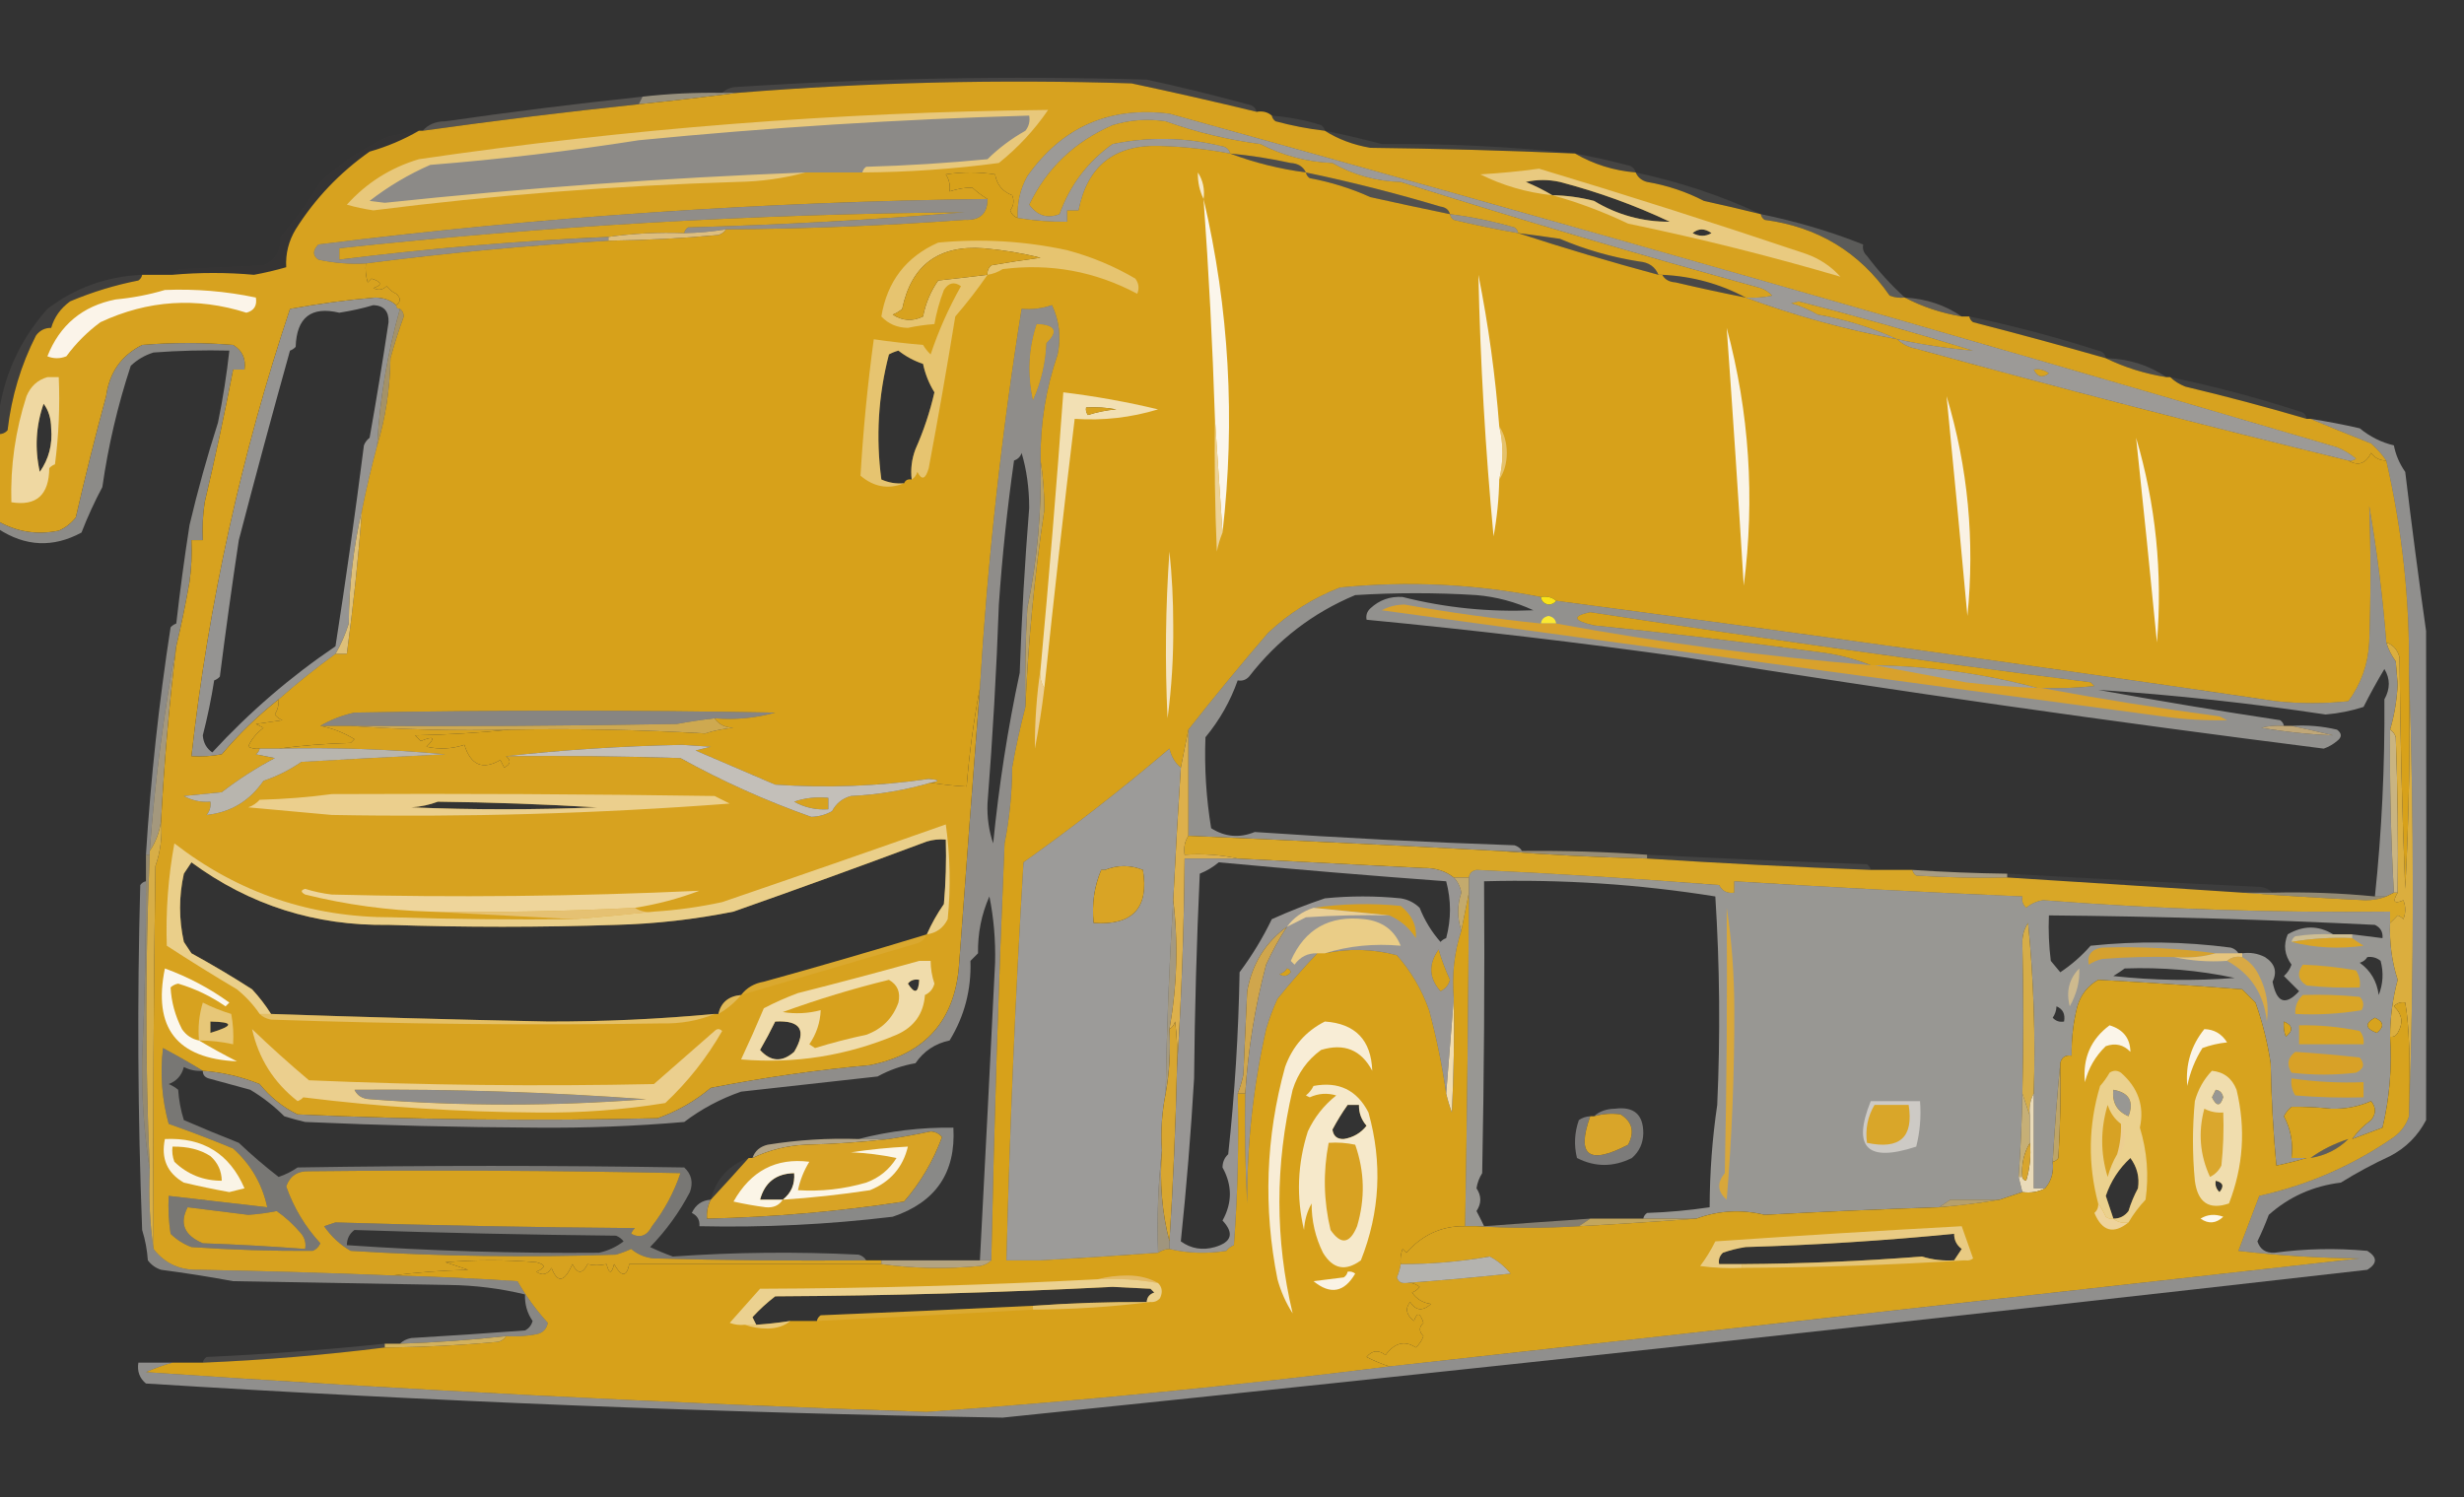 <svg xmlns="http://www.w3.org/2000/svg" xmlns:xlink="http://www.w3.org/1999/xlink" width="650px" height="395px" style="shape-rendering:geometricPrecision; text-rendering:geometricPrecision; image-rendering:optimizeQuality; fill-rule:evenodd; clip-rule:evenodd"><rect width="100%" height="100%" fill="#333333" stroke="none"/><g><path style="opacity:0.522" fill="#f4e5c1" d="M 190.5,24.5 C 191.833,24.5 193.167,24.5 194.5,24.5C 185.969,25.604 177.303,26.604 168.5,27.5C 168.833,26.833 169.167,26.167 169.5,25.5C 176.471,24.71 183.471,24.377 190.5,24.5 Z"></path></g><g><path style="opacity:0.097" fill="#fbf6eb" d="M 331.5,29.5 C 320.475,26.826 309.475,24.326 298.5,22C 263.724,20.885 229.057,21.718 194.5,24.5C 193.167,24.5 191.833,24.5 190.5,24.5C 191.263,23.732 192.263,23.232 193.5,23C 229.799,20.636 266.132,19.969 302.5,21C 311.366,22.925 320.2,25.091 329,27.5C 330.376,27.684 331.209,28.351 331.5,29.5 Z"></path></g><g><path style="opacity:0.078" fill="#fcf6eb" d="M 335.5,30.5 C 339.913,30.853 344.246,31.686 348.5,33C 349.056,33.383 349.389,33.883 349.5,34.5C 345.116,33.99 340.782,33.157 336.5,32C 335.944,31.617 335.611,31.117 335.5,30.5 Z"></path></g><g><path style="opacity:0.18" fill="#faf2e1" d="M 169.5,25.5 C 169.167,26.167 168.833,26.833 168.5,27.5C 149.556,29.497 130.556,31.83 111.5,34.5C 112.949,32.836 114.949,32.002 117.5,32C 134.806,29.509 152.14,27.342 169.5,25.5 Z"></path></g><g><path style="opacity:0.068" fill="#fdf9f2" d="M 349.5,34.5 C 354.516,35.504 359.516,36.67 364.5,38C 381.863,37.844 398.863,38.678 415.5,40.5C 397.531,39.706 379.531,39.206 361.5,39C 357.007,38.23 353.007,36.73 349.5,34.5 Z"></path></g><g><path style="opacity:1" fill="#d7a11a" d="M 324.5,40.5 C 330.867,42.912 337.534,44.579 344.5,45.5C 344.611,46.117 344.944,46.617 345.5,47C 351.098,48.046 356.432,49.712 361.5,52C 368.507,53.568 375.507,55.068 382.5,56.5C 382.611,57.117 382.944,57.617 383.5,58C 389.141,59.361 394.808,60.528 400.5,61.5C 412.566,65.447 424.899,69.114 437.5,72.5C 437.833,72.5 438.167,72.5 438.5,72.5C 439.152,73.725 440.319,74.392 442,74.5C 448.163,75.946 454.33,77.279 460.5,78.5C 473.421,83.271 486.754,86.938 500.5,89.5C 501.842,90.793 503.509,91.626 505.5,92C 543.366,102.406 581.366,112.239 619.5,121.5C 622.045,123.023 624.045,122.357 625.5,119.5C 626.524,120.853 627.857,121.52 629.5,121.5C 633.734,139.861 635.734,158.527 635.5,177.5C 635.833,196.512 635.5,215.512 634.5,234.5C 633.667,214.175 633.167,193.842 633,173.5C 632.502,171.456 631.335,170.122 629.5,169.5C 628.548,157.397 627.048,145.397 625,133.5C 625.443,145.484 625.443,157.484 625,169.5C 624.708,175.243 622.875,180.409 619.5,185C 613.167,185.667 606.833,185.667 600.5,185C 537.215,175.709 473.882,166.875 410.5,158.5C 409.432,157.566 408.099,157.232 406.5,157.5C 388.931,154.063 371.264,153.229 353.5,155C 346.407,157.752 340.074,161.752 334.5,167C 327.288,175.374 320.288,183.874 313.5,192.5C 312.833,195.833 312.167,199.167 311.5,202.5C 310.001,201.322 309.001,199.655 308.5,197.5C 296.096,208.073 283.263,218.073 270,227.5C 267.877,262.473 266.377,297.473 265.5,332.5C 267.5,332.5 269.5,332.5 271.5,332.5C 272.5,332.5 273.5,332.5 274.5,332.5C 284.86,331.916 295.193,331.249 305.5,330.5C 306.391,329.89 307.391,329.557 308.5,329.5C 313.316,330.65 318.316,330.816 323.5,330C 324.025,329.308 324.692,328.808 325.5,328.5C 326.499,315.183 326.833,301.85 326.5,288.5C 327.167,288.5 327.833,288.5 328.5,288.5C 328.334,298.172 328.5,307.839 329,317.5C 328.922,301.97 330.589,286.637 334,271.5C 334.803,268.756 335.803,266.089 337,263.5C 340.394,259.281 343.894,255.281 347.5,251.5C 348.167,251.5 348.833,251.5 349.5,251.5C 355.843,250.166 362.176,250.332 368.5,252C 372.261,256.275 375.094,261.108 377,266.5C 378.952,273.762 380.452,281.096 381.5,288.5C 381.892,290.179 382.392,291.846 383,293.5C 383.5,283.506 383.666,273.506 383.5,263.5C 382.947,257.208 383.614,251.208 385.5,245.5C 386.167,242.167 386.833,238.833 387.5,235.5C 387.35,264.836 387.016,294.169 386.5,323.5C 380.42,323.377 375.253,325.71 371,330.5C 370.667,330.167 370.333,329.833 370,329.5C 369.51,330.793 369.343,332.127 369.5,333.5C 369.322,334.695 368.989,335.862 368.5,337C 368.836,338.03 369.503,338.53 370.5,338.5C 371.978,338.238 373.311,338.571 374.5,339.5C 373.975,340.192 373.308,340.692 372.5,341C 373.716,342.74 375.382,343.74 377.5,344C 375.321,345.987 373.488,345.82 372,343.5C 370.613,345.194 370.946,346.86 373,348.5C 373.805,346.099 374.638,346.266 375.5,349C 374.289,350.113 374.289,351.28 375.5,352.5C 375.081,353.672 374.415,354.672 373.5,355.5C 370.576,353.558 367.909,354.225 365.5,357.5C 363.657,356.061 361.99,356.228 360.5,358C 362.502,359.019 364.502,359.852 366.5,360.5C 325.941,365.593 285.274,369.593 244.5,372.5C 175.756,370.202 107.089,366.702 38.5,362C 40.833,360.957 43.166,360.124 45.5,359.5C 48.167,359.5 50.833,359.5 53.5,359.5C 69.557,358.828 85.557,357.495 101.5,355.5C 111.518,355.416 121.518,354.916 131.5,354C 132.416,353.722 133.082,353.222 133.5,352.5C 136.187,352.664 138.854,352.497 141.5,352C 143.18,351.653 144.18,350.653 144.5,349C 141.406,345.584 138.74,341.917 136.5,338C 125.507,337.278 114.507,336.778 103.5,336.5C 109.987,335.672 116.654,335.172 123.5,335C 121.5,334.333 119.5,333.667 117.5,333C 125.5,332.333 133.5,332.333 141.5,333C 143.991,333.626 143.991,334.459 141.5,335.5C 143.044,336.622 144.377,336.289 145.5,334.5C 147.076,338.615 148.909,338.281 151,333.5C 152.333,336.167 153.667,336.167 155,333.5C 156.525,333.888 158.192,333.888 160,333.5C 160.667,336.167 161.333,336.167 162,333.5C 163.963,336.946 165.296,336.946 166,333.5C 187.958,333.522 210.125,333.522 232.5,333.5C 240.99,334.657 249.657,334.824 258.5,334C 259.737,333.768 260.737,333.268 261.5,332.5C 262.266,295.697 263.433,259.03 265,222.5C 266.294,216.003 266.961,209.336 267,202.5C 267.949,197.136 269.116,191.803 270.5,186.5C 271.229,169.208 272.895,151.875 275.5,134.5C 275.499,129.987 275.166,125.653 274.5,121.5C 274.384,111.865 275.884,102.531 279,93.5C 279.947,88.96 279.447,84.626 277.5,80.5C 274.916,81.393 272.249,81.726 269.5,81.5C 264.191,114.641 260.524,147.974 258.5,181.5C 256.882,189.961 255.716,198.627 255,207.5C 252.101,207.357 248.935,207.023 245.5,206.5C 248.041,206.073 247.874,205.74 245,205.5C 231.562,207.431 218.062,207.931 204.5,207C 197.494,203.988 190.494,200.988 183.5,198C 184.833,197.667 186.167,197.333 187.5,197C 185,196.833 182.5,196.667 180,196.5C 163.729,196.845 148.229,197.845 133.5,199.5C 134.895,200.648 134.728,201.648 133,202.5C 132.667,201.833 132.333,201.167 132,200.5C 127.349,203.219 124.182,201.886 122.5,196.5C 119.227,197.585 115.894,197.752 112.5,197C 114.974,194.572 114.474,194.072 111,195.5C 110.5,195 110,194.5 109.5,194C 118.01,193.829 126.343,193.329 134.5,192.5C 151.744,192.175 168.91,192.508 186,193.5C 188.405,192.726 190.905,192.226 193.5,192C 191.256,191.95 189.589,191.117 188.5,189.5C 194.021,189.946 199.355,189.446 204.5,188C 167.5,187.333 130.5,187.333 93.5,188C 90.21,188.725 87.21,189.892 84.5,191.5C 87.623,192.091 90.623,193.258 93.5,195C 93.167,195.333 92.833,195.667 92.5,196C 85.987,196.172 79.653,196.672 73.5,197.5C 71.833,197.5 70.167,197.5 68.5,197.5C 67.448,197.649 66.448,197.483 65.5,197C 66.1,195.324 67.433,193.657 69.5,192C 68.833,191.667 68.167,191.333 67.5,191C 69.833,190.667 72.167,190.333 74.5,190C 73.692,189.692 73.025,189.192 72.5,188.5C 73.246,187.264 73.579,185.93 73.5,184.5C 78.317,180.26 83.317,176.26 88.5,172.5C 89.5,172.5 90.5,172.5 91.5,172.5C 93.201,159.872 94.535,147.206 95.5,134.5C 96.667,128.748 98,123.081 99.5,117.5C 101.705,110.224 102.872,102.557 103,94.5C 104.001,90.848 105.167,87.181 106.5,83.5C 106.457,82.584 106.124,81.917 105.5,81.5C 104.833,81.5 104.5,81.167 104.5,80.5C 105.776,79.614 105.776,78.614 104.5,77.5C 103.522,77.023 102.689,76.357 102,75.5C 100.951,76.517 99.784,76.684 98.5,76C 100.901,75.195 100.734,74.362 98,73.5C 97.667,73.833 97.333,74.167 97,74.5C 96.507,72.866 96.34,71.199 96.5,69.5C 117.708,66.751 139.042,64.751 160.5,63.5C 170.183,63.377 179.85,62.877 189.5,62C 190.416,61.722 191.082,61.222 191.5,60.5C 212.532,60.367 233.532,59.533 254.5,58C 258.511,58.185 260.511,56.352 260.5,52.5C 259.132,51.694 257.799,50.694 256.5,49.5C 254.678,49.463 252.678,49.796 250.5,50.5C 250.714,48.856 250.38,47.356 249.5,46C 253.833,45.333 258.167,45.333 262.5,46C 262.953,48.693 264.453,50.527 267,51.5C 267.595,52.899 267.428,54.232 266.5,55.5C 266.855,56.522 267.522,57.189 268.5,57.5C 272.798,58.2 277.131,58.533 281.5,58.5C 281.5,57.5 281.5,56.5 281.5,55.5C 282.5,55.5 283.5,55.5 284.5,55.5C 286.848,43.742 294.015,38.076 306,38.5C 312.229,38.678 318.396,39.344 324.5,40.5 Z M 240.5,126.5 C 239.508,126.328 238.842,126.662 238.5,127.5C 236.409,127.682 234.409,127.348 232.5,126.5C 231.011,115.372 231.677,104.372 234.5,93.5C 235.293,93.069 236.127,92.736 237,92.5C 238.966,94.044 241.132,95.21 243.5,96C 244.068,98.684 245.068,101.184 246.5,103.5C 245.337,108.623 243.67,113.623 241.5,118.5C 240.52,121.086 240.187,123.753 240.5,126.5 Z M 538.5,181.5 C 538.167,181.5 537.833,181.5 537.5,181.5C 523.544,177.776 509.21,175.776 494.5,175.5C 494.167,175.5 493.833,175.5 493.5,175.5C 489.133,173.742 484.466,172.575 479.5,172C 459.973,169.362 440.306,167.028 420.5,165C 414.929,163.719 414.595,162.552 419.5,161.5C 463.275,168.213 507.275,174.38 551.5,180C 551.833,180.333 552.167,180.667 552.5,181C 547.845,181.499 543.179,181.666 538.5,181.5 Z M 286.5,107.5 C 289.187,107.336 291.854,107.503 294.5,108C 291.905,108.226 289.405,108.726 287,109.5C 286.536,108.906 286.369,108.239 286.5,107.5 Z M 273.5,85.5 C 278.398,85.72 279.231,87.387 276,90.5C 275.788,95.729 274.621,100.729 272.5,105.5C 271.013,98.639 271.347,91.972 273.5,85.5 Z M 260.5,72.5 C 256.181,73.035 251.848,73.535 247.5,74C 245.505,76.847 244.172,80.014 243.5,83.5C 240.755,84.853 238.088,84.686 235.5,83C 236.416,82.626 237.25,82.126 238,81.5C 240.403,69.946 247.57,64.612 259.5,65.5C 264.574,65.926 269.574,66.759 274.5,68C 270.152,68.573 265.819,69.24 261.5,70C 260.748,70.671 260.414,71.504 260.5,72.5 Z M 349.5,251.5 C 348.833,251.5 348.167,251.5 347.5,251.5C 344.976,251.429 342.976,252.429 341.5,254.5C 341.167,254.167 340.833,253.833 340.5,253.5C 344.211,245.081 350.711,241.415 360,242.5C 364.679,243.062 367.846,245.395 369.5,249.5C 362.416,248.874 355.75,249.541 349.5,251.5 Z M 379.5,250.5 C 380.268,253.123 381.268,255.789 382.5,258.5C 382.132,259.91 381.299,260.91 380,261.5C 376.925,258.053 376.759,254.386 379.5,250.5 Z M 339.5,255.5 C 340.043,255.56 340.376,255.893 340.5,256.5C 339.635,257.583 338.635,257.749 337.5,257C 338.416,256.722 339.082,256.222 339.5,255.5 Z M 355.5,291.5 C 356.5,291.5 357.5,291.5 358.5,291.5C 358.449,293.57 359.115,295.403 360.5,297C 358.984,298.927 356.984,300.094 354.5,300.5C 352.734,300.566 351.734,299.732 351.5,298C 352.736,295.679 354.069,293.512 355.5,291.5 Z M 302.5,343.5 C 292.484,343.453 282.484,343.787 272.5,344.5C 253.84,345.4 235.173,346.233 216.5,347C 215.944,347.383 215.611,347.883 215.5,348.5C 213.167,348.5 210.833,348.5 208.5,348.5C 205.518,348.963 202.518,349.296 199.5,349.5C 199.196,348.85 198.863,348.183 198.5,347.5C 200.35,345.482 202.35,343.649 204.5,342C 234.188,341.844 263.854,341.011 293.5,339.5C 296.833,339.667 300.167,339.833 303.5,340C 303.833,340.333 304.167,340.667 304.5,341C 303.244,341.417 302.577,342.25 302.5,343.5 Z"></path></g><g><path style="opacity:0.088" fill="#fbf6eb" d="M 415.5,40.5 C 420.002,41.325 424.502,42.325 429,43.5C 430.376,43.684 431.209,44.351 431.5,45.5C 425.7,45.01 420.367,43.343 415.5,40.5 Z"></path></g><g><path style="opacity:0.086" fill="#fbf6eb" d="M 431.5,45.5 C 443.166,47.996 454.166,51.663 464.5,56.5C 459.552,55.276 454.552,54.109 449.5,53C 444.799,50.571 439.799,48.905 434.5,48C 433.058,47.623 432.058,46.79 431.5,45.5 Z"></path></g><g><path style="opacity:0.012" fill="#fbf6ea" d="M 110.5,34.5 C 106.477,36.839 102.144,38.672 97.5,40C 89.587,45.577 83.087,52.41 78,60.5C 76.145,63.576 75.312,66.909 75.5,70.5C 72.715,71.305 69.881,71.972 67,72.5C 59.862,71.858 52.695,71.858 45.5,72.5C 45.917,71.778 46.584,71.278 47.5,71C 54.833,70.667 62.167,70.333 69.5,70C 72.648,68.62 74.148,66.12 74,62.5C 77.86,57.961 81.36,53.128 84.5,48C 89.802,43.011 95.802,39.011 102.5,36C 105.168,35.433 107.834,34.933 110.5,34.5 Z"></path></g><g><path style="opacity:0.98" fill="#fcf7ee" d="M 317.5,52.5 C 324.253,81.383 325.92,110.716 322.5,140.5C 321.833,130.5 321.167,120.5 320.5,110.5C 319.88,91.143 318.88,71.81 317.5,52.5 Z"></path></g><g><path style="opacity:0.201" fill="#fcf8f0" d="M 464.5,56.5 C 473.803,58.381 482.803,61.048 491.5,64.5C 491.281,65.675 491.614,66.675 492.5,67.5C 495.526,71.522 498.859,75.189 502.5,78.5C 501.127,78.657 499.793,78.49 498.5,78C 490.518,66.502 479.518,59.836 465.5,58C 464.944,57.617 464.611,57.117 464.5,56.5 Z"></path></g><g><path style="opacity:0.064" fill="#faf2df" d="M 37.5,72.5 C 37.389,73.117 37.056,73.617 36.5,74C 30.322,75.212 24.322,77.045 18.5,79.5C 15.987,81.328 14.321,83.662 13.5,86.5C 11.857,86.48 10.524,87.147 9.5,88.5C 5.521,96.327 3.021,104.66 2,113.5C 1.329,114.252 0.496,114.586 -0.5,114.5C -0.5,113.167 -0.5,111.833 -0.5,110.5C 0.773,99.487 5.106,89.82 12.5,81.5C 19.8,75.915 28.133,72.915 37.5,72.5 Z"></path></g><g><path style="opacity:0.488" fill="#fdfbf6" d="M 104.5,80.5 C 104.5,81.167 104.833,81.5 105.5,81.5C 102.185,93.246 100.185,105.246 99.5,117.5C 98,123.081 96.667,128.748 95.5,134.5C 93.26,144.127 92.093,154.127 92,164.5C 91.115,167.335 89.948,170.001 88.5,172.5C 83.317,176.26 78.317,180.26 73.5,184.5C 68.038,188.794 63.038,193.627 58.5,199C 55.854,199.497 53.187,199.664 50.5,199.5C 55.016,159.195 63.682,119.862 76.5,81.5C 83.946,80.132 91.446,79.132 99,78.5C 101.295,78.546 103.129,79.213 104.5,80.5 Z M 98.5,80.5 C 101.272,80.627 102.605,82.127 102.5,85C 100.961,95.272 99.294,105.438 97.5,115.5C 96.808,116.025 96.308,116.692 96,117.5C 93.735,135.303 91.235,152.97 88.5,170.5C 76.61,178.553 65.777,187.886 56,198.5C 54.474,197.455 53.641,195.955 53.5,194C 54.733,189.218 55.733,184.385 56.5,179.5C 57.086,179.291 57.586,178.957 58,178.5C 59.513,166.579 61.179,154.579 63,142.5C 67.267,126.12 71.767,109.453 76.5,92.5C 77.086,92.291 77.586,91.957 78,91.5C 78.249,83.74 82.082,80.74 89.5,82.5C 92.674,82.009 95.674,81.343 98.5,80.5 Z"></path></g><g><path style="opacity:0.235" fill="#fbf3e6" d="M 502.5,78.5 C 508.157,78.83 513.157,80.496 517.5,83.5C 512.032,82.567 507.032,80.9 502.5,78.5 Z"></path></g><g><path style="opacity:0.454" fill="#fdfaf3" d="M 274.5,121.5 C 274.822,134.642 273.655,147.642 271,160.5C 270.5,169.16 270.334,177.827 270.5,186.5C 269.116,191.803 267.949,197.136 267,202.5C 266.961,209.336 266.294,216.003 265,222.5C 263.433,259.03 262.266,295.697 261.5,332.5C 260.5,332.5 259.5,332.5 258.5,332.5C 259.871,306.463 261.205,280.297 262.5,254C 262.648,248 262.148,242.167 261,236.5C 258.914,241.202 257.914,246.202 258,251.5C 257.333,252.167 256.667,252.833 256,253.5C 256.259,261.091 254.426,268.091 250.5,274.5C 246.705,275.293 243.705,277.293 241.5,280.5C 237.972,281.106 234.639,282.272 231.5,284C 219.496,285.334 207.496,286.667 195.5,288C 190.055,289.888 185.055,292.555 180.5,296C 167.545,297.117 154.545,297.617 141.5,297.5C 121.157,297.402 100.823,296.902 80.5,296C 78.645,295.578 76.811,295.078 75,294.5C 72.286,291.785 69.286,289.451 66,287.5C 62.333,286.5 58.667,285.5 55,284.5C 53.97,284.164 53.47,283.497 53.5,282.5C 58.671,282.876 63.671,284.042 68.5,286C 71.256,289.427 74.59,292.093 78.5,294C 110.155,295.428 141.822,295.762 173.5,295C 178.662,293.166 183.328,290.499 187.5,287C 201.397,284.271 215.397,282.271 229.5,281C 244.083,278.086 251.917,269.253 253,254.5C 254.79,230.162 256.623,205.829 258.5,181.5C 260.524,147.974 264.191,114.641 269.5,81.5C 272.249,81.726 274.916,81.393 277.5,80.5C 279.447,84.626 279.947,88.96 279,93.5C 275.884,102.531 274.384,111.865 274.5,121.5 Z M 269.5,119.5 C 270.827,123.951 271.494,128.784 271.5,134C 270.335,148.482 269.501,162.982 269,177.5C 265.839,192.234 263.506,207.234 262,222.5C 260.87,219.184 260.37,215.684 260.5,212C 261.871,194.525 262.871,177.025 263.5,159.5C 264.374,146.784 265.707,134.117 267.5,121.5C 268.522,121.145 269.189,120.478 269.5,119.5 Z M 273.5,85.5 C 271.347,91.972 271.013,98.639 272.5,105.5C 274.621,100.729 275.788,95.729 276,90.5C 279.231,87.387 278.398,85.72 273.5,85.5 Z M 93.5,287.5 C 119.2,287.284 144.867,288.118 170.5,290C 146.189,291.875 121.856,291.875 97.5,290C 95.563,289.878 94.23,289.045 93.5,287.5 Z"></path></g><g><path style="opacity:0.954" fill="#fbf6ec" d="M 395.5,112.5 C 396.623,117.112 396.623,121.778 395.5,126.5C 395.412,131.536 394.912,136.536 394,141.5C 391.835,118.532 390.502,95.532 390,72.5C 392.642,85.739 394.475,99.072 395.5,112.5 Z"></path></g><g><path style="opacity:0.392" fill="#fdfaf4" d="M 260.5,72.5 C 257.906,76.272 255.073,79.939 252,83.5C 249.83,96.859 247.497,110.193 245,123.5C 244.16,126.464 243.16,126.797 242,124.5C 241.722,125.416 241.222,126.082 240.5,126.5C 240.187,123.753 240.52,121.086 241.5,118.5C 243.67,113.623 245.337,108.623 246.5,103.5C 245.068,101.184 244.068,98.684 243.5,96C 241.132,95.21 238.966,94.044 237,92.5C 236.127,92.736 235.293,93.069 234.5,93.5C 231.677,104.372 231.011,115.372 232.5,126.5C 234.409,127.348 236.409,127.682 238.5,127.5C 234.364,129.167 230.53,128.5 227,125.5C 227.702,113.479 228.868,101.479 230.5,89.5C 234.804,90.131 239.137,90.631 243.5,91C 244.047,91.925 244.713,92.758 245.5,93.5C 247.578,87.278 250.244,81.278 253.5,75.5C 251.741,74.246 250.241,74.579 249,76.5C 247.869,79.445 247.036,82.445 246.5,85.5C 244.152,85.669 241.818,86.003 239.5,86.5C 236.671,86.453 234.337,85.453 232.5,83.5C 234.036,74.231 239.036,67.731 247.5,64C 258.964,62.911 270.298,63.578 281.5,66C 287.905,67.708 293.905,70.208 299.5,73.5C 300.428,74.768 300.595,76.101 300,77.5C 288.872,71.571 277.039,69.404 264.5,71C 263.255,71.791 261.922,72.291 260.5,72.5 Z M 260.5,72.5 C 260.414,71.504 260.748,70.671 261.5,70C 265.819,69.24 270.152,68.573 274.5,68C 269.574,66.759 264.574,65.926 259.5,65.5C 247.57,64.612 240.403,69.946 238,81.5C 237.25,82.126 236.416,82.626 235.5,83C 238.088,84.686 240.755,84.853 243.5,83.5C 244.172,80.014 245.505,76.847 247.5,74C 251.848,73.535 256.181,73.035 260.5,72.5 Z"></path></g><g><path style="opacity:0.077" fill="#fcf6ed" d="M 519.5,83.5 C 530.982,85.906 542.315,88.906 553.5,92.5C 554.713,92.747 555.38,93.414 555.5,94.5C 543.903,91.183 532.236,88.017 520.5,85C 519.944,84.617 519.611,84.117 519.5,83.5 Z"></path></g><g><path style="opacity:0.44" fill="#fdfaf3" d="M 46.5,170.5 C 43.182,188.162 40.849,206.162 39.5,224.5C 39.5,224.833 39.5,225.167 39.5,225.5C 39.167,225.5 38.833,225.5 38.5,225.5C 39.768,205.307 41.935,185.307 45,165.5C 45.414,165.043 45.914,164.709 46.5,164.5C 47.493,155.736 48.66,147.069 50,138.5C 52.173,129.326 54.673,120.326 57.5,111.5C 58.799,105.193 59.799,98.859 60.5,92.5C 53.825,92.334 47.158,92.5 40.5,93C 38.22,93.703 36.22,94.869 34.5,96.5C 31.054,106.951 28.554,117.618 27,128.5C 24.971,132.293 23.138,136.293 21.5,140.5C 14.006,144.552 6.673,144.219 -0.5,139.5C -0.5,138.833 -0.5,138.167 -0.5,137.5C 4.425,140.332 9.758,141.166 15.5,140C 17.286,139.215 18.786,138.049 20,136.5C 22.453,125.784 25.12,115.118 28,104.5C 28.86,98.248 32.027,93.748 37.5,91C 45.5,90.333 53.5,90.333 61.5,91C 63.915,92.465 64.915,94.632 64.5,97.5C 63.5,97.5 62.5,97.5 61.5,97.5C 59.244,109.194 56.744,120.861 54,132.5C 53.502,135.817 53.335,139.15 53.5,142.5C 52.5,142.5 51.5,142.5 50.5,142.5C 50.665,146.182 50.499,149.848 50,153.5C 48.997,159.207 47.831,164.874 46.5,170.5 Z"></path></g><g><path style="opacity:0.999" fill="#faf4e7" d="M 455.5,86.5 C 461.474,108.781 462.974,131.448 460,154.5C 458.622,131.819 457.122,109.152 455.5,86.5 Z"></path></g><g><path style="opacity:0.134" fill="#fcf7ee" d="M 555.5,94.5 C 561.525,94.66 566.858,96.327 571.5,99.5C 565.823,98.606 560.49,96.939 555.5,94.5 Z"></path></g><g><path style="opacity:0.066" fill="#fcf6ec" d="M 572.5,99.5 C 584.01,101.877 595.343,104.877 606.5,108.5C 607.713,108.747 608.38,109.414 608.5,110.5C 597.95,107.402 587.283,104.568 576.5,102C 574.934,101.392 573.6,100.558 572.5,99.5 Z"></path></g><g><path style="opacity:0.726" fill="#fcf7ee" d="M 275.5,181.5 C 274.549,180.081 274.216,178.415 274.5,176.5C 276.748,152.183 278.748,127.85 280.5,103.5C 288.921,104.528 297.255,106.028 305.5,108C 298.339,110.178 291.005,111.012 283.5,110.5C 280.645,134.148 277.979,157.815 275.5,181.5 Z M 286.5,107.5 C 286.369,108.239 286.536,108.906 287,109.5C 289.405,108.726 291.905,108.226 294.5,108C 291.854,107.503 289.187,107.336 286.5,107.5 Z"></path></g><g><path style="opacity:1" fill="#faf2e4" d="M 513.5,104.5 C 519.156,123.312 520.989,142.645 519,162.5C 517.225,143.16 515.392,123.826 513.5,104.5 Z"></path></g><g><path style="opacity:0.74" fill="#e8c878" d="M 274.5,121.5 C 275.166,125.653 275.499,129.987 275.5,134.5C 272.895,151.875 271.229,169.208 270.5,186.5C 270.334,177.827 270.5,169.16 271,160.5C 273.655,147.642 274.822,134.642 274.5,121.5 Z"></path></g><g><path style="opacity:0.761" fill="#eacc86" d="M 395.5,112.5 C 396.805,114.397 397.471,116.731 397.5,119.5C 397.471,122.269 396.805,124.603 395.5,126.5C 396.623,121.778 396.623,117.112 395.5,112.5 Z"></path></g><g><path style="opacity:1" fill="#ecd296" d="M 320.5,110.5 C 321.167,120.5 321.833,130.5 322.5,140.5C 321.852,142.086 321.352,143.753 321,145.5C 320.5,133.838 320.333,122.171 320.5,110.5 Z"></path></g><g><path style="opacity:1" fill="#fbf5e8" d="M 563.5,115.5 C 568.685,133.012 570.518,151.012 569,169.5C 567.249,151.492 565.416,133.492 563.5,115.5 Z"></path></g><g><path style="opacity:0.471" fill="#fdfaf5" d="M 629.5,169.5 C 630.046,171.303 630.88,172.97 632,174.5C 632.167,176.5 632.333,178.5 632.5,180.5C 632.302,184.645 631.635,188.645 630.5,192.5C 630.371,206.797 630.704,221.13 631.5,235.5C 630.833,235.833 630.167,236.167 629.5,236.5C 628.5,236.5 627.5,236.5 626.5,236.5C 628.3,219.401 629.133,202.067 629,184.5C 630.548,181.718 630.548,179.051 629,176.5C 627.086,179.697 625.252,183.03 623.5,186.5C 620.253,187.549 616.92,188.216 613.5,188.5C 593.657,185.521 573.657,183.354 553.5,182C 569.427,184.905 585.427,187.572 601.5,190C 602.056,190.383 602.389,190.883 602.5,191.5C 600.473,191.338 598.473,191.505 596.5,192C 602.837,193.085 609.17,193.751 615.5,194C 611.72,193.082 608.054,192.249 604.5,191.5C 608.571,191.234 612.571,191.567 616.5,192.5C 617.833,193.5 617.833,194.5 616.5,195.5C 615.452,196.383 614.285,197.05 613,197.5C 556.809,190.394 500.809,182.394 445,173.5C 416.907,169.545 388.741,166.212 360.5,163.5C 360.281,162.325 360.614,161.325 361.5,160.5C 363.893,158.278 366.727,157.278 370,157.5C 381.256,160.343 392.756,161.509 404.5,161C 399.739,158.787 394.739,157.453 389.5,157C 378.833,156.333 368.167,156.333 357.5,157C 346.314,161.677 336.981,168.844 329.5,178.5C 328.675,179.386 327.675,179.719 326.5,179.5C 324.583,184.965 321.749,189.965 318,194.5C 317.693,202.535 318.193,210.535 319.5,218.5C 323.139,220.811 326.972,221.145 331,219.5C 353.809,221.054 376.643,222.221 399.5,223C 400.416,223.278 401.082,223.778 401.5,224.5C 399.5,224.5 397.5,224.5 395.5,224.5C 368.169,223.019 340.836,221.685 313.5,220.5C 313.5,211.167 313.5,201.833 313.5,192.5C 320.288,183.874 327.288,175.374 334.5,167C 340.074,161.752 346.407,157.752 353.5,155C 371.264,153.229 388.931,154.063 406.5,157.5C 406.62,158.586 407.287,159.253 408.5,159.5C 409.416,159.457 410.083,159.124 410.5,158.5C 473.882,166.875 537.215,175.709 600.5,185C 606.833,185.667 613.167,185.667 619.5,185C 622.875,180.409 624.708,175.243 625,169.5C 625.443,157.484 625.443,145.484 625,133.5C 627.048,145.397 628.548,157.397 629.5,169.5 Z M 538.5,181.5 C 538.167,181.5 537.833,181.5 537.5,181.5C 523.544,177.776 509.21,175.776 494.5,175.5C 494.167,175.5 493.833,175.5 493.5,175.5C 489.133,173.742 484.466,172.575 479.5,172C 459.973,169.362 440.306,167.028 420.5,165C 414.929,163.719 414.595,162.552 419.5,161.5C 463.275,168.213 507.275,174.38 551.5,180C 551.833,180.333 552.167,180.667 552.5,181C 547.845,181.499 543.179,181.666 538.5,181.5 Z"></path></g><g><path style="opacity:0.994" fill="#fbe418" d="M 406.5,157.5 C 408.099,157.232 409.432,157.566 410.5,158.5C 410.083,159.124 409.416,159.457 408.5,159.5C 407.287,159.253 406.62,158.586 406.5,157.5 Z"></path></g><g><path style="opacity:0.994" fill="#fae932" d="M 410.5,164.5 C 409.167,164.5 407.833,164.5 406.5,164.5C 406.62,163.414 407.287,162.747 408.5,162.5C 409.713,162.747 410.38,163.414 410.5,164.5 Z"></path></g><g><path style="opacity:1" fill="#f3e4c3" d="M 308.5,145.5 C 309.166,151.825 309.5,158.325 309.5,165C 309.58,173.217 309.08,181.384 308,189.5C 307.293,174.817 307.46,160.151 308.5,145.5 Z"></path></g><g><path style="opacity:1" fill="#d8a12c" d="M 406.5,164.5 C 407.833,164.5 409.167,164.5 410.5,164.5C 437.948,169.551 465.615,173.217 493.5,175.5C 493.833,175.5 494.167,175.5 494.5,175.5C 502.36,176.971 510.36,178.471 518.5,180C 524.817,180.765 531.151,181.265 537.5,181.5C 537.833,181.5 538.167,181.5 538.5,181.5C 553.965,184.388 569.631,186.888 585.5,189C 586.167,189.333 586.833,189.667 587.5,190C 581.832,190.134 576.165,189.801 570.5,189C 501.774,179.809 433.107,170.476 364.5,161C 366.366,160.015 368.366,159.515 370.5,159.5C 382.457,161.606 394.457,163.272 406.5,164.5 Z"></path></g><g><path style="opacity:0.937" fill="#e9c97e" d="M 95.5,134.5 C 94.535,147.206 93.201,159.872 91.5,172.5C 90.5,172.5 89.5,172.5 88.5,172.5C 89.948,170.001 91.115,167.335 92,164.5C 92.093,154.127 93.26,144.127 95.5,134.5 Z"></path></g><g><path style="opacity:0.133" fill="#fcf9f2" d="M 494.5,175.5 C 509.21,175.776 523.544,177.776 537.5,181.5C 531.151,181.265 524.817,180.765 518.5,180C 510.36,178.471 502.36,176.971 494.5,175.5 Z"></path></g><g><path style="opacity:0.598" fill="#f1ddaf" d="M 46.5,170.5 C 44.649,185.686 43.316,201.019 42.5,216.5C 42.098,219.477 41.098,222.143 39.5,224.5C 40.849,206.162 43.182,188.162 46.5,170.5 Z"></path></g><g><path style="opacity:1" fill="#ebcd92" d="M 274.5,176.5 C 274.216,178.415 274.549,180.081 275.5,181.5C 274.864,186.847 274.031,192.18 273,197.5C 272.967,190.344 273.467,183.344 274.5,176.5 Z"></path></g><g><path style="opacity:0.773" fill="#e8c88b" d="M 602.5,191.5 C 603.167,191.5 603.833,191.5 604.5,191.5C 608.054,192.249 611.72,193.082 615.5,194C 609.17,193.751 602.837,193.085 596.5,192C 598.473,191.505 600.473,191.338 602.5,191.5 Z"></path></g><g><path style="opacity:0.515" fill="#fefcf8" d="M 311.5,202.5 C 310.743,214.157 310.076,225.824 309.5,237.5C 308.435,254.481 307.768,271.481 307.5,288.5C 306.513,293.305 306.179,298.305 306.5,303.5C 305.507,312.318 305.173,321.318 305.5,330.5C 295.193,331.249 284.86,331.916 274.5,332.5C 274.918,331.778 275.584,331.278 276.5,331C 284.5,330.667 292.5,330.333 300.5,330C 304.9,329.205 305.566,327.205 302.5,324C 302.509,322.596 303.009,321.43 304,320.5C 305.022,294.65 306.189,268.817 307.5,243C 306.851,237.015 305.518,236.515 303.5,241.5C 298.972,245.709 293.638,247.209 287.5,246C 286.667,245.167 285.833,244.333 285,243.5C 284.173,239.459 284.34,235.459 285.5,231.5C 286.842,229.995 288.508,229.328 290.5,229.5C 288.652,233.854 287.985,238.52 288.5,243.5C 298.812,244.206 303.145,239.54 301.5,229.5C 298.167,228.167 294.833,228.167 291.5,229.5C 292.871,228.213 294.705,227.547 297,227.5C 299.621,227.763 302.121,228.43 304.5,229.5C 306.055,229.278 307.389,228.611 308.5,227.5C 309.833,219.833 309.833,212.167 308.5,204.5C 306.836,203.777 305.169,204.11 303.5,205.5C 299.859,208.805 296.192,212.138 292.5,215.5C 290.677,216.747 288.677,217.414 286.5,217.5C 286.719,218.675 286.386,219.675 285.5,220.5C 282.736,221.761 280.403,223.595 278.5,226C 277.552,226.483 276.552,226.649 275.5,226.5C 274.008,235.375 273.008,244.375 272.5,253.5C 271.667,273.492 271.167,293.492 271,313.5C 268.864,319.968 269.031,326.302 271.5,332.5C 269.5,332.5 267.5,332.5 265.5,332.5C 266.377,297.473 267.877,262.473 270,227.5C 283.263,218.073 296.096,208.073 308.5,197.5C 309.001,199.655 310.001,201.322 311.5,202.5 Z M 291.5,229.5 C 291.167,229.5 290.833,229.5 290.5,229.5C 288.508,229.328 286.842,229.995 285.5,231.5C 284.34,235.459 284.173,239.459 285,243.5C 285.833,244.333 286.667,245.167 287.5,246C 293.638,247.209 298.972,245.709 303.5,241.5C 305.518,236.515 306.851,237.015 307.5,243C 306.189,268.817 305.022,294.65 304,320.5C 303.009,321.43 302.509,322.596 302.5,324C 305.566,327.205 304.9,329.205 300.5,330C 292.5,330.333 284.5,330.667 276.5,331C 275.584,331.278 274.918,331.778 274.5,332.5C 273.5,332.5 272.5,332.5 271.5,332.5C 269.031,326.302 268.864,319.968 271,313.5C 271.167,293.492 271.667,273.492 272.5,253.5C 273.008,244.375 274.008,235.375 275.5,226.5C 276.552,226.649 277.552,226.483 278.5,226C 280.403,223.595 282.736,221.761 285.5,220.5C 286.386,219.675 286.719,218.675 286.5,217.5C 288.677,217.414 290.677,216.747 292.5,215.5C 296.192,212.138 299.859,208.805 303.5,205.5C 305.169,204.11 306.836,203.777 308.5,204.5C 309.833,212.167 309.833,219.833 308.5,227.5C 307.389,228.611 306.055,229.278 304.5,229.5C 302.121,228.43 299.621,227.763 297,227.5C 294.705,227.547 292.871,228.213 291.5,229.5 Z"></path></g><g><path style="opacity:0.804" fill="#edd394" d="M 630.5,192.5 C 631.222,192.918 631.722,193.584 632,194.5C 632.5,208.163 632.667,221.829 632.5,235.5C 632.167,235.5 631.833,235.5 631.5,235.5C 630.704,221.13 630.371,206.797 630.5,192.5 Z"></path></g><g><path style="opacity:1" fill="#d7a21f" d="M 331.5,29.5 C 333.099,29.232 334.432,29.566 335.5,30.5C 335.611,31.117 335.944,31.617 336.5,32C 340.782,33.157 345.116,33.99 349.5,34.5C 353.007,36.73 357.007,38.23 361.5,39C 379.531,39.206 397.531,39.706 415.5,40.5C 420.367,43.343 425.7,45.01 431.5,45.5C 432.058,46.79 433.058,47.623 434.5,48C 439.799,48.905 444.799,50.571 449.5,53C 454.552,54.109 459.552,55.276 464.5,56.5C 464.611,57.117 464.944,57.617 465.5,58C 479.518,59.836 490.518,66.502 498.5,78C 499.793,78.49 501.127,78.657 502.5,78.5C 507.032,80.9 512.032,82.567 517.5,83.5C 518.167,83.5 518.833,83.5 519.5,83.5C 519.611,84.117 519.944,84.617 520.5,85C 532.236,88.017 543.903,91.183 555.5,94.5C 560.49,96.939 565.823,98.606 571.5,99.5C 571.833,99.5 572.167,99.5 572.5,99.5C 573.6,100.558 574.934,101.392 576.5,102C 587.283,104.568 597.95,107.402 608.5,110.5C 608.833,110.5 609.167,110.5 609.5,110.5C 614.605,112.642 619.938,114.808 625.5,117C 627.041,118.371 628.375,119.871 629.5,121.5C 627.857,121.52 626.524,120.853 625.5,119.5C 624.045,122.357 622.045,123.023 619.5,121.5C 620.239,121.631 620.906,121.464 621.5,121C 619.999,119.748 618.332,118.748 616.5,118C 514.054,87.851 411.388,58.518 308.5,30C 292.669,28 280.169,33.5 271,46.5C 269.096,49.923 268.263,53.59 268.5,57.5C 267.522,57.189 266.855,56.522 266.5,55.5C 267.428,54.232 267.595,52.899 267,51.5C 264.453,50.527 262.953,48.693 262.5,46C 258.167,45.333 253.833,45.333 249.5,46C 250.38,47.356 250.714,48.856 250.5,50.5C 252.678,49.796 254.678,49.463 256.5,49.5C 257.799,50.694 259.132,51.694 260.5,52.5C 201.384,53.224 142.55,57.224 84,64.5C 82.457,66.089 82.457,67.423 84,68.5C 88.111,69.404 92.278,69.737 96.5,69.5C 96.34,71.199 96.507,72.866 97,74.5C 97.333,74.167 97.667,73.833 98,73.5C 100.734,74.362 100.901,75.195 98.5,76C 99.784,76.684 100.951,76.517 102,75.5C 102.689,76.357 103.522,77.023 104.5,77.5C 105.776,78.614 105.776,79.614 104.5,80.5C 103.129,79.213 101.295,78.546 99,78.5C 91.446,79.132 83.946,80.132 76.5,81.5C 63.682,119.862 55.016,159.195 50.5,199.5C 53.187,199.664 55.854,199.497 58.5,199C 63.038,193.627 68.038,188.794 73.5,184.5C 73.579,185.93 73.246,187.264 72.5,188.5C 73.025,189.192 73.692,189.692 74.5,190C 72.167,190.333 69.833,190.667 67.5,191C 68.167,191.333 68.833,191.667 69.5,192C 67.433,193.657 66.1,195.324 65.5,197C 66.448,197.483 67.448,197.649 68.5,197.5C 68.389,198.117 68.056,198.617 67.5,199C 69.167,199.333 70.833,199.667 72.5,200C 67.565,202.606 62.898,205.606 58.5,209C 55.167,209.333 51.833,209.667 48.5,210C 50.678,211.202 53.011,211.702 55.5,211.5C 55.67,212.822 55.337,213.989 54.5,215C 60.857,214.319 65.857,211.319 69.5,206C 73.032,204.818 76.366,203.152 79.5,201C 92.163,200.267 104.83,199.6 117.5,199C 102.87,197.649 88.203,197.149 73.5,197.5C 79.653,196.672 85.987,196.172 92.5,196C 92.833,195.667 93.167,195.333 93.5,195C 90.623,193.258 87.623,192.091 84.5,191.5C 87.167,191.5 89.833,191.5 92.5,191.5C 106.323,192.496 120.323,192.829 134.5,192.5C 126.343,193.329 118.01,193.829 109.5,194C 110,194.5 110.5,195 111,195.5C 114.474,194.072 114.974,194.572 112.5,197C 115.894,197.752 119.227,197.585 122.5,196.5C 124.182,201.886 127.349,203.219 132,200.5C 132.333,201.167 132.667,201.833 133,202.5C 134.728,201.648 134.895,200.648 133.5,199.5C 148.837,199.333 164.17,199.5 179.5,200C 190.615,206.143 202.115,211.31 214,215.5C 215.967,215.458 217.801,214.958 219.5,214C 220.583,211.944 222.25,210.611 224.5,210C 231.679,209.663 238.679,208.496 245.5,206.5C 248.935,207.023 252.101,207.357 255,207.5C 255.716,198.627 256.882,189.961 258.5,181.5C 256.623,205.829 254.79,230.162 253,254.5C 251.917,269.253 244.083,278.086 229.5,281C 215.397,282.271 201.397,284.271 187.5,287C 183.328,290.499 178.662,293.166 173.5,295C 141.822,295.762 110.155,295.428 78.5,294C 74.59,292.093 71.256,289.427 68.5,286C 63.671,284.042 58.671,282.876 53.5,282.5C 50.132,280.428 46.632,278.428 43,276.5C 42.2,283.267 42.7,289.934 44.5,296.5C 50.224,298.514 55.891,300.681 61.5,303C 66.183,307.201 69.183,312.368 70.5,318.5C 61.839,317.502 53.173,316.502 44.5,315.5C 44.335,318.85 44.502,322.183 45,325.5C 46.579,327.041 48.413,328.208 50.5,329C 61.169,329.734 71.836,330.067 82.5,330C 83.428,329.612 84.095,328.945 84.5,328C 80.471,323.607 77.471,318.607 75.5,313C 76.477,310.239 78.477,308.906 81.5,309C 114.168,308.646 146.835,308.813 179.5,309.5C 177.809,314.547 175.309,319.213 172,323.5C 170.677,326.059 168.843,326.725 166.5,325.5C 166.709,324.914 167.043,324.414 167.5,324C 141.15,323.807 114.817,323.307 88.5,322.5C 87.5,322.833 86.5,323.167 85.5,323.5C 87.356,326.19 89.689,328.356 92.5,330C 115.817,331.453 139.15,331.786 162.5,331C 163.872,330.598 165.205,330.098 166.5,329.5C 168.22,330.955 170.22,331.788 172.5,332C 191.164,332.5 209.83,332.667 228.5,332.5C 229.833,332.5 231.167,332.5 232.5,332.5C 232.5,332.833 232.5,333.167 232.5,333.5C 210.125,333.522 187.958,333.522 166,333.5C 165.296,336.946 163.963,336.946 162,333.5C 161.333,336.167 160.667,336.167 160,333.5C 158.192,333.888 156.525,333.888 155,333.5C 153.667,336.167 152.333,336.167 151,333.5C 148.909,338.281 147.076,338.615 145.5,334.5C 144.377,336.289 143.044,336.622 141.5,335.5C 143.991,334.459 143.991,333.626 141.5,333C 133.5,332.333 125.5,332.333 117.5,333C 119.5,333.667 121.5,334.333 123.5,335C 116.654,335.172 109.987,335.672 103.5,336.5C 86.511,335.81 69.511,335.31 52.5,335C 47.448,335.162 43.448,333.329 40.5,329.5C 40.333,295.832 40.5,262.165 41,228.5C 42.354,224.637 42.854,220.637 42.5,216.5C 43.316,201.019 44.649,185.686 46.5,170.5C 47.831,164.874 48.997,159.207 50,153.5C 50.499,149.848 50.665,146.182 50.5,142.5C 51.5,142.5 52.5,142.5 53.5,142.5C 53.335,139.15 53.502,135.817 54,132.5C 56.744,120.861 59.244,109.194 61.5,97.5C 62.5,97.5 63.5,97.5 64.5,97.5C 64.915,94.632 63.915,92.465 61.5,91C 53.5,90.333 45.5,90.333 37.5,91C 32.027,93.748 28.86,98.248 28,104.5C 25.12,115.118 22.453,125.784 20,136.5C 18.786,138.049 17.286,139.215 15.5,140C 9.758,141.166 4.425,140.332 -0.5,137.5C -0.5,129.833 -0.5,122.167 -0.5,114.5C 0.496,114.586 1.329,114.252 2,113.5C 3.021,104.66 5.521,96.327 9.5,88.5C 10.524,87.147 11.857,86.48 13.5,86.5C 14.321,83.662 15.987,81.328 18.5,79.5C 24.322,77.045 30.322,75.212 36.5,74C 37.056,73.617 37.389,73.117 37.5,72.5C 40.167,72.5 42.833,72.5 45.5,72.5C 52.695,71.858 59.862,71.858 67,72.5C 69.881,71.972 72.715,71.305 75.5,70.5C 75.312,66.909 76.145,63.576 78,60.5C 83.087,52.41 89.587,45.577 97.5,40C 102.144,38.672 106.477,36.839 110.5,34.5C 110.833,34.5 111.167,34.5 111.5,34.5C 130.556,31.83 149.556,29.497 168.5,27.5C 177.303,26.604 185.969,25.604 194.5,24.5C 229.057,21.718 263.724,20.885 298.5,22C 309.475,24.326 320.475,26.826 331.5,29.5 Z M 115.5,211.5 C 129.51,211.667 143.51,212.167 157.5,213C 141.167,213.667 124.833,213.667 108.5,213C 111.036,212.814 113.369,212.314 115.5,211.5 Z M 209.5,211.5 C 212.287,210.523 215.287,210.19 218.5,210.5C 218.5,211.5 218.5,212.5 218.5,213.5C 215.248,213.71 212.248,213.044 209.5,211.5 Z M 286.5,107.5 C 286.369,108.239 286.536,108.906 287,109.5C 289.405,108.726 291.905,108.226 294.5,108C 291.854,107.503 289.187,107.336 286.5,107.5 Z M 11.5,106.5 C 12.8,108.223 13.467,110.39 13.5,113C 13.887,117.249 12.887,121.083 10.5,124.5C 9.122,118.36 9.455,112.36 11.5,106.5 Z M 273.5,85.5 C 271.347,91.972 271.013,98.639 272.5,105.5C 274.621,100.729 275.788,95.729 276,90.5C 279.231,87.387 278.398,85.72 273.5,85.5 Z M 536.5,97.5 C 537.978,97.238 539.311,97.571 540.5,98.5C 538.76,99.809 537.427,99.476 536.5,97.5 Z M 520.5,92.5 C 513.732,91.927 507.066,90.927 500.5,89.5C 493.893,86.467 486.893,84.3 479.5,83C 477.283,81.725 474.949,80.725 472.5,80C 473.167,79.833 473.833,79.667 474.5,79.5C 490.103,83.487 505.436,87.82 520.5,92.5 Z M 260.5,72.5 C 260.414,71.504 260.748,70.671 261.5,70C 265.819,69.24 270.152,68.573 274.5,68C 269.574,66.759 264.574,65.926 259.5,65.5C 247.57,64.612 240.403,69.946 238,81.5C 237.25,82.126 236.416,82.626 235.5,83C 238.088,84.686 240.755,84.853 243.5,83.5C 244.172,80.014 245.505,76.847 247.5,74C 251.848,73.535 256.181,73.035 260.5,72.5 Z M 180.5,61.5 C 173.776,61.244 167.109,61.577 160.5,62.5C 136.698,63.543 113.031,65.543 89.5,68.5C 89.5,67.5 89.5,66.5 89.5,65.5C 144.25,59.623 199.25,56.456 254.5,56C 230.219,57.997 205.886,59.331 181.5,60C 180.944,60.383 180.611,60.883 180.5,61.5 Z M 446.5,61.5 C 448.035,60.212 449.701,60.212 451.5,61.5C 449.905,62.434 448.239,62.434 446.5,61.5 Z M 440.5,58.5 C 433.306,58.535 426.64,56.702 420.5,53C 416.886,52.064 413.22,51.564 409.5,51.5C 407.304,50.188 404.97,49.021 402.5,48C 405.5,47.333 408.5,47.333 411.5,48C 421.621,50.648 431.288,54.148 440.5,58.5 Z M 460.5,78.5 C 453.738,74.872 446.404,72.872 438.5,72.5C 438.167,72.5 437.833,72.5 437.5,72.5C 436.64,70.386 434.973,69.219 432.5,69C 425.246,67.872 418.246,65.872 411.5,63C 407.83,62.452 404.163,61.952 400.5,61.5C 400.389,60.883 400.056,60.383 399.5,60C 393.914,58.383 388.247,57.216 382.5,56.5C 382.209,55.351 381.376,54.684 380,54.5C 368.344,51.008 356.511,48.008 344.5,45.5C 343.77,43.955 342.437,43.122 340.5,43C 335.208,41.84 329.875,41.007 324.5,40.5C 324.209,39.351 323.376,38.684 322,38.5C 312.527,36.214 303.027,36.047 293.5,38C 286.954,42.643 282.288,48.81 279.5,56.5C 276.291,57.743 273.624,56.91 271.5,54C 276.12,44.385 283.453,37.385 293.5,33C 298.095,31.607 302.761,31.274 307.5,32C 315.599,34.877 323.933,36.877 332.5,38C 338.416,41.046 344.749,42.713 351.5,43C 357.013,46.149 363.013,47.815 369.5,48C 400.998,57.952 432.665,67.285 464.5,76C 465.672,76.419 466.672,77.085 467.5,78C 465.19,78.497 462.857,78.663 460.5,78.5 Z M 227.5,45.5 C 222.5,45.5 217.5,45.5 212.5,45.5C 175.382,46.929 138.382,49.596 101.5,53.5C 100.167,53.333 98.833,53.167 97.5,53C 102.431,49.186 107.765,46.02 113.5,43.5C 131.951,42.03 150.284,39.863 168.5,37C 202.76,33.642 237.093,31.475 271.5,30.5C 271.762,31.978 271.429,33.311 270.5,34.5C 266.8,36.573 263.466,39.073 260.5,42C 249.858,43.029 239.191,43.696 228.5,44C 227.944,44.383 227.611,44.883 227.5,45.5 Z M 244.5,246.5 C 230.204,250.858 215.87,255.024 201.5,259C 198.975,259.424 196.975,260.59 195.5,262.5C 192.199,262.792 190.199,264.459 189.5,267.5C 189.167,267.5 188.833,267.5 188.5,267.5C 173.884,268.862 159.217,269.528 144.5,269.5C 120.045,268.997 95.712,268.33 71.5,267.5C 70.073,265.228 68.406,263.061 66.5,261C 61.317,257.666 55.984,254.5 50.5,251.5C 49.833,250.5 49.167,249.5 48.5,248.5C 47.167,242.5 47.167,236.5 48.5,230.5C 49.167,229.5 49.833,228.5 50.5,227.5C 65.873,238.808 83.207,244.308 102.5,244C 122.5,244.667 142.5,244.667 162.5,244C 172.936,243.723 183.27,242.557 193.5,240.5C 210.597,234.48 227.597,228.313 244.5,222C 246.134,221.506 247.801,221.34 249.5,221.5C 249.666,227.176 249.499,232.843 249,238.5C 247.223,241.059 245.723,243.726 244.5,246.5 Z M 239.5,259.5 C 240.209,258.596 241.209,258.263 242.5,258.5C 242.306,262.005 241.306,262.338 239.5,259.5 Z M 55.5,269.5 C 61.764,269.614 61.764,270.614 55.5,272.5C 55.5,271.5 55.5,270.5 55.5,269.5 Z M 204.5,269.5 C 211.212,269.131 212.879,271.797 209.5,277.5C 206.318,280.295 203.318,280.129 200.5,277C 201.931,274.532 203.264,272.032 204.5,269.5 Z M 93.5,287.5 C 94.23,289.045 95.563,289.878 97.5,290C 121.856,291.875 146.189,291.875 170.5,290C 144.867,288.118 119.2,287.284 93.5,287.5 Z M 49.5,318.5 C 54.825,319.165 60.159,319.832 65.5,320.5C 68.023,320.331 70.523,319.998 73,319.5C 75.362,321.153 77.529,323.153 79.5,325.5C 80.429,326.689 80.762,328.022 80.5,329.5C 71.52,328.819 62.52,328.319 53.5,328C 48.605,325.914 47.271,322.748 49.5,318.5 Z"></path></g><g><path style="opacity:0.526" fill="#fcf8ef" d="M 87.5,209.5 C 121.168,209.333 154.835,209.5 188.5,210C 189.833,210.667 191.167,211.333 192.5,212C 157.557,214.651 122.557,215.651 87.5,215C 80.167,214.333 72.833,213.667 65.5,213C 66.672,212.581 67.672,211.915 68.5,211C 75.013,210.828 81.347,210.328 87.5,209.5 Z M 115.5,211.5 C 113.369,212.314 111.036,212.814 108.5,213C 124.833,213.667 141.167,213.667 157.5,213C 143.51,212.167 129.51,211.667 115.5,211.5 Z"></path></g><g><path style="opacity:0.713" fill="#fcf7ee" d="M 245.5,206.5 C 238.679,208.496 231.679,209.663 224.5,210C 222.25,210.611 220.583,211.944 219.5,214C 217.801,214.958 215.967,215.458 214,215.5C 202.115,211.31 190.615,206.143 179.5,200C 164.17,199.5 148.837,199.333 133.5,199.5C 148.229,197.845 163.729,196.845 180,196.5C 182.5,196.667 185,196.833 187.5,197C 186.167,197.333 184.833,197.667 183.5,198C 190.494,200.988 197.494,203.988 204.5,207C 218.062,207.931 231.562,207.431 245,205.5C 247.874,205.74 248.041,206.073 245.5,206.5 Z M 209.5,211.5 C 212.248,213.044 215.248,213.71 218.5,213.5C 218.5,212.5 218.5,211.5 218.5,210.5C 215.287,210.19 212.287,210.523 209.5,211.5 Z"></path></g><g><path style="opacity:0.664" fill="#fcf7ed" d="M 68.5,197.5 C 70.167,197.5 71.833,197.5 73.5,197.5C 88.203,197.149 102.87,197.649 117.5,199C 104.83,199.6 92.163,200.267 79.5,201C 76.366,203.152 73.032,204.818 69.5,206C 65.857,211.319 60.857,214.319 54.5,215C 55.337,213.989 55.67,212.822 55.5,211.5C 53.011,211.702 50.678,211.202 48.5,210C 51.833,209.667 55.167,209.333 58.5,209C 62.898,205.606 67.565,202.606 72.5,200C 70.833,199.667 69.167,199.333 67.5,199C 68.056,198.617 68.389,198.117 68.5,197.5 Z"></path></g><g><path style="opacity:0.889" fill="#e1b754" d="M 188.5,189.5 C 189.589,191.117 191.256,191.95 193.5,192C 190.905,192.226 188.405,192.726 186,193.5C 168.91,192.508 151.744,192.175 134.5,192.5C 120.323,192.829 106.323,192.496 92.5,191.5C 121.169,191.667 149.835,191.5 178.5,191C 181.827,190.39 185.161,189.89 188.5,189.5 Z"></path></g><g><path style="opacity:0.416" fill="#fcf8f1" d="M 188.5,189.5 C 185.161,189.89 181.827,190.39 178.5,191C 149.835,191.5 121.169,191.667 92.5,191.5C 89.833,191.5 87.167,191.5 84.5,191.5C 87.21,189.892 90.21,188.725 93.5,188C 130.5,187.333 167.5,187.333 204.5,188C 199.355,189.446 194.021,189.946 188.5,189.5 Z"></path></g><g><path style="opacity:0.615" fill="#fdfaf4" d="M 12.5,99.5 C 13.5,99.5 14.5,99.5 15.5,99.5C 15.831,107.196 15.498,114.862 14.5,122.5C 13.914,122.709 13.414,123.043 13,123.5C 12.933,130.583 9.6,133.583 3,132.5C 2.713,122.967 4.047,113.634 7,104.5C 8.107,101.887 9.94,100.22 12.5,99.5 Z M 11.5,106.5 C 9.455,112.36 9.122,118.36 10.5,124.5C 12.887,121.083 13.887,117.249 13.5,113C 13.467,110.39 12.8,108.223 11.5,106.5 Z"></path></g><g><path style="opacity:0.62" fill="#eacd87" d="M 105.5,81.5 C 106.124,81.917 106.457,82.584 106.5,83.5C 105.167,87.181 104.001,90.848 103,94.5C 102.872,102.557 101.705,110.224 99.5,117.5C 100.185,105.246 102.185,93.246 105.5,81.5 Z"></path></g><g><path style="opacity:0.523" fill="#fcf9f2" d="M 619.5,121.5 C 581.366,112.239 543.366,102.406 505.5,92C 503.509,91.626 501.842,90.793 500.5,89.5C 486.754,86.938 473.421,83.271 460.5,78.5C 462.857,78.663 465.19,78.497 467.5,78C 466.672,77.085 465.672,76.419 464.5,76C 432.665,67.285 400.998,57.952 369.5,48C 363.013,47.815 357.013,46.149 351.5,43C 344.749,42.713 338.416,41.046 332.5,38C 323.933,36.877 315.599,34.877 307.5,32C 302.761,31.274 298.095,31.607 293.5,33C 283.453,37.385 276.12,44.385 271.5,54C 273.624,56.91 276.291,57.743 279.5,56.5C 282.288,48.81 286.954,42.643 293.5,38C 303.027,36.047 312.527,36.214 322,38.5C 323.376,38.684 324.209,39.351 324.5,40.5C 318.396,39.344 312.229,38.678 306,38.5C 294.015,38.076 286.848,43.742 284.5,55.5C 283.5,55.5 282.5,55.5 281.5,55.5C 281.5,56.5 281.5,57.5 281.5,58.5C 277.131,58.533 272.798,58.2 268.5,57.5C 268.263,53.59 269.096,49.923 271,46.5C 280.169,33.5 292.669,28 308.5,30C 411.388,58.518 514.054,87.851 616.5,118C 618.332,118.748 619.999,119.748 621.5,121C 620.906,121.464 620.239,121.631 619.5,121.5 Z M 536.5,97.5 C 537.427,99.476 538.76,99.809 540.5,98.5C 539.311,97.571 537.978,97.238 536.5,97.5 Z M 520.5,92.5 C 513.732,91.927 507.066,90.927 500.5,89.5C 493.893,86.467 486.893,84.3 479.5,83C 477.283,81.725 474.949,80.725 472.5,80C 473.167,79.833 473.833,79.667 474.5,79.5C 490.103,83.487 505.436,87.82 520.5,92.5 Z"></path></g><g><path style="opacity:0.97" fill="#fcf7ef" d="M 43.5,76.5 C 51.602,76.173 59.602,76.839 67.5,78.5C 67.853,80.635 67.02,81.968 65,82.5C 51.857,78.329 39.024,79.163 26.5,85C 23.061,87.527 20.061,90.527 17.5,94C 15.833,94.667 14.167,94.667 12.5,94C 15.767,85.734 21.767,80.734 30.5,79C 35.047,78.571 39.38,77.738 43.5,76.5 Z"></path></g><g><path style="opacity:0.109" fill="#fbf5e9" d="M 438.5,72.5 C 446.404,72.872 453.738,74.872 460.5,78.5C 454.33,77.279 448.163,75.946 442,74.5C 440.319,74.392 439.152,73.725 438.5,72.5 Z"></path></g><g><path style="opacity:0.136" fill="#fbf2e4" d="M 400.5,61.5 C 404.163,61.952 407.83,62.452 411.5,63C 418.246,65.872 425.246,67.872 432.5,69C 434.973,69.219 436.64,70.386 437.5,72.5C 424.899,69.114 412.566,65.447 400.5,61.5 Z"></path></g><g><path style="opacity:0.922" fill="#ebca85" d="M 191.5,60.5 C 191.082,61.222 190.416,61.722 189.5,62C 179.85,62.877 170.183,63.377 160.5,63.5C 160.5,63.167 160.5,62.833 160.5,62.5C 167.109,61.577 173.776,61.244 180.5,61.5C 184.198,61.448 187.865,61.114 191.5,60.5 Z"></path></g><g><path style="opacity:0.498" fill="#faf2e3" d="M 382.5,56.5 C 388.247,57.216 393.914,58.383 399.5,60C 400.056,60.383 400.389,60.883 400.5,61.5C 394.808,60.528 389.141,59.361 383.5,58C 382.944,57.617 382.611,57.117 382.5,56.5 Z"></path></g><g><path style="opacity:0.459" fill="#fcf7ee" d="M 260.5,52.5 C 260.511,56.352 258.511,58.185 254.5,58C 233.532,59.533 212.532,60.367 191.5,60.5C 187.865,61.114 184.198,61.448 180.5,61.5C 180.611,60.883 180.944,60.383 181.5,60C 205.886,59.331 230.219,57.997 254.5,56C 199.25,56.456 144.25,59.623 89.5,65.5C 89.5,66.5 89.5,67.5 89.5,68.5C 113.031,65.543 136.698,63.543 160.5,62.5C 160.5,62.833 160.5,63.167 160.5,63.5C 139.042,64.751 117.708,66.751 96.5,69.5C 92.278,69.737 88.111,69.404 84,68.5C 82.457,67.423 82.457,66.089 84,64.5C 142.55,57.224 201.384,53.224 260.5,52.5 Z"></path></g><g><path style="opacity:0.464" fill="#fcf8ef" d="M 409.5,51.5 C 402.789,50.802 396.456,48.969 390.5,46C 395.691,45.703 400.857,45.203 406,44.5C 429.627,51.615 453.127,59.115 476.5,67C 480.016,68.256 483.016,70.256 485.5,73C 467.058,67.577 448.392,62.91 429.5,59C 422.951,55.875 416.284,53.375 409.5,51.5 Z M 446.5,61.5 C 448.239,62.434 449.905,62.434 451.5,61.5C 449.701,60.212 448.035,60.212 446.5,61.5 Z M 440.5,58.5 C 433.306,58.535 426.64,56.702 420.5,53C 416.886,52.064 413.22,51.564 409.5,51.5C 407.304,50.188 404.97,49.021 402.5,48C 405.5,47.333 408.5,47.333 411.5,48C 421.621,50.648 431.288,54.148 440.5,58.5 Z"></path></g><g><path style="opacity:0.157" fill="#fbf5e9" d="M 344.5,45.5 C 356.511,48.008 368.344,51.008 380,54.5C 381.376,54.684 382.209,55.351 382.5,56.5C 375.507,55.068 368.507,53.568 361.5,52C 356.432,49.712 351.098,48.046 345.5,47C 344.944,46.617 344.611,46.117 344.5,45.5 Z"></path></g><g><path style="opacity:1" fill="#f6e9ca" d="M 317.5,52.5 C 316.432,50.328 315.932,47.995 316,45.5C 317.352,47.594 317.852,49.927 317.5,52.5 Z"></path></g><g><path style="opacity:0.131" fill="#fdfaf4" d="M 324.5,40.5 C 329.875,41.007 335.208,41.84 340.5,43C 342.437,43.122 343.77,43.955 344.5,45.5C 337.534,44.579 330.867,42.912 324.5,40.5 Z"></path></g><g><path style="opacity:0.439" fill="#fcf9f1" d="M 227.5,45.5 C 227.611,44.883 227.944,44.383 228.5,44C 239.191,43.696 249.858,43.029 260.5,42C 263.466,39.073 266.8,36.573 270.5,34.5C 271.429,33.311 271.762,31.978 271.5,30.5C 237.093,31.475 202.76,33.642 168.5,37C 150.284,39.863 131.951,42.03 113.5,43.5C 107.765,46.02 102.431,49.186 97.5,53C 98.833,53.167 100.167,53.333 101.5,53.5C 138.382,49.596 175.382,46.929 212.5,45.5C 206.747,47.067 200.747,47.9 194.5,48C 162.262,48.984 130.262,51.484 98.5,55.5C 96.133,55.158 93.8,54.658 91.5,54C 96.684,48.238 103.018,44.238 110.5,42C 165.545,33.921 220.878,29.587 276.5,29C 272.863,34.304 268.53,38.97 263.5,43C 251.568,44.594 239.568,45.428 227.5,45.5 Z M 227.5,45.5 C 222.5,45.5 217.5,45.5 212.5,45.5C 175.382,46.929 138.382,49.596 101.5,53.5C 100.167,53.333 98.833,53.167 97.5,53C 102.431,49.186 107.765,46.02 113.5,43.5C 131.951,42.03 150.284,39.863 168.5,37C 202.76,33.642 237.093,31.475 271.5,30.5C 271.762,31.978 271.429,33.311 270.5,34.5C 266.8,36.573 263.466,39.073 260.5,42C 249.858,43.029 239.191,43.696 228.5,44C 227.944,44.383 227.611,44.883 227.5,45.5 Z"></path></g><g><path style="opacity:0.501" fill="#fdfbf6" d="M 244.5,246.5 C 245.723,243.726 247.223,241.059 249,238.5C 249.499,232.843 249.666,227.176 249.5,221.5C 247.801,221.34 246.134,221.506 244.5,222C 227.597,228.313 210.597,234.48 193.5,240.5C 183.27,242.557 172.936,243.723 162.5,244C 142.5,244.667 122.5,244.667 102.5,244C 83.207,244.308 65.873,238.808 50.5,227.5C 49.833,228.5 49.167,229.5 48.5,230.5C 47.167,236.5 47.167,242.5 48.5,248.5C 49.167,249.5 49.833,250.5 50.5,251.5C 55.984,254.5 61.317,257.666 66.5,261C 68.406,263.061 70.073,265.228 71.5,267.5C 70.5,267.5 69.5,267.5 68.5,267.5C 66.856,265.081 64.856,262.914 62.5,261C 56.249,257.292 50.083,253.459 44,249.5C 43.697,240.434 44.364,231.434 46,222.5C 62.853,235.563 82.02,242.063 103.5,242C 119.497,242.5 135.497,242.667 151.5,242.5C 158.632,241.902 165.632,241.235 172.5,240.5C 178.554,240.123 184.554,239.29 190.5,238C 210.204,231.265 229.871,224.432 249.5,217.5C 250.665,225.813 250.832,234.147 250,242.5C 248.853,244.819 247.019,246.152 244.5,246.5 Z"></path></g><g><path style="opacity:0.519" fill="#f2dfb3" d="M 395.5,224.5 C 397.5,224.5 399.5,224.5 401.5,224.5C 412.518,224.381 423.518,224.714 434.5,225.5C 434.5,225.833 434.5,226.167 434.5,226.5C 421.326,226.201 408.326,225.535 395.5,224.5 Z"></path></g><g><path style="opacity:0.498" fill="#fdfaf5" d="M 326.5,226.5 C 342.829,227.333 359.163,228.166 375.5,229C 378.675,228.947 381.342,229.78 383.5,231.5C 384.53,232.552 385.197,233.886 385.5,235.5C 384.382,238.822 384.382,242.156 385.5,245.5C 383.614,251.208 382.947,257.208 383.5,263.5C 382.833,271.833 382.167,280.167 381.5,288.5C 380.452,281.096 378.952,273.762 377,266.5C 375.094,261.108 372.261,256.275 368.5,252C 362.176,250.332 355.843,250.166 349.5,251.5C 355.75,249.541 362.416,248.874 369.5,249.5C 367.846,245.395 364.679,243.062 360,242.5C 350.711,241.415 344.211,245.081 340.5,253.5C 340.833,253.833 341.167,254.167 341.5,254.5C 342.976,252.429 344.976,251.429 347.5,251.5C 343.894,255.281 340.394,259.281 337,263.5C 335.803,266.089 334.803,268.756 334,271.5C 330.589,286.637 328.922,301.97 329,317.5C 328.5,307.839 328.334,298.172 328.5,288.5C 329.217,277.021 331.05,265.687 334,254.5C 335.592,250.979 337.425,247.646 339.5,244.5C 333.808,248.629 330.308,254.296 329,261.5C 328.667,268.833 328.333,276.167 328,283.5C 327.648,285.247 327.148,286.914 326.5,288.5C 326.833,301.85 326.499,315.183 325.5,328.5C 324.692,328.808 324.025,329.308 323.5,330C 318.316,330.816 313.316,330.65 308.5,329.5C 308.5,328.833 308.5,328.167 308.5,327.5C 309.476,312.239 310.143,296.906 310.5,281.5C 311.678,263.343 312.344,245.01 312.5,226.5C 317.167,226.5 321.833,226.5 326.5,226.5 Z M 321.5,227.5 C 341.486,229.356 361.486,231.023 381.5,232.5C 382.833,237.5 382.833,242.5 381.5,247.5C 380.914,247.709 380.414,248.043 380,248.5C 377.679,245.87 375.846,242.87 374.5,239.5C 373.107,238.137 371.441,237.304 369.5,237C 362.833,236.333 356.167,236.333 349.5,237C 344.736,238.601 340.069,240.434 335.5,242.5C 333.134,247.405 330.3,252.071 327,256.5C 326.716,272.662 325.716,288.662 324,304.5C 323.009,305.43 322.509,306.596 322.5,308C 325.087,312.681 325.087,317.347 322.5,322C 325.611,325.348 324.945,327.681 320.5,329C 317.208,329.936 314.208,329.436 311.5,327.5C 312.999,313.186 314.165,298.853 315,284.5C 315.167,266.491 315.667,248.491 316.5,230.5C 318.396,229.725 320.063,228.725 321.5,227.5 Z M 349.5,251.5 C 348.833,251.5 348.167,251.5 347.5,251.5C 344.976,251.429 342.976,252.429 341.5,254.5C 341.167,254.167 340.833,253.833 340.5,253.5C 344.211,245.081 350.711,241.415 360,242.5C 364.679,243.062 367.846,245.395 369.5,249.5C 362.416,248.874 355.75,249.541 349.5,251.5 Z M 379.5,250.5 C 376.759,254.386 376.925,258.053 380,261.5C 381.299,260.91 382.132,259.91 382.5,258.5C 381.268,255.789 380.268,253.123 379.5,250.5 Z M 339.5,255.5 C 339.082,256.222 338.416,256.722 337.5,257C 338.635,257.749 339.635,257.583 340.5,256.5C 340.376,255.893 340.043,255.56 339.5,255.5 Z"></path></g><g><path style="opacity:0.083" fill="#fcf8ee" d="M 434.5,225.5 C 453.824,226.466 473.157,227.3 492.5,228C 493.056,228.383 493.389,228.883 493.5,229.5C 473.665,228.749 453.999,227.749 434.5,226.5C 434.5,226.167 434.5,225.833 434.5,225.5 Z"></path></g><g><path style="opacity:1" fill="#d9a726" d="M 313.5,220.5 C 340.836,221.685 368.169,223.019 395.5,224.5C 408.326,225.535 421.326,226.201 434.5,226.5C 453.999,227.749 473.665,228.749 493.5,229.5C 497.167,229.5 500.833,229.5 504.5,229.5C 504.611,230.117 504.944,230.617 505.5,231C 513.493,231.5 521.493,231.666 529.5,231.5C 550.295,232.807 570.961,234.141 591.5,235.5C 602.169,236.3 613.002,236.967 624,237.5C 626.033,237.494 627.866,237.161 629.5,236.5C 630.167,236.167 630.833,235.833 631.5,235.5C 631.833,235.5 632.167,235.5 632.5,235.5C 631.073,237.9 631.573,238.567 634,237.5C 634.667,239.167 634.667,240.833 634,242.5C 633.586,242.043 633.086,241.709 632.5,241.5C 631.818,242.243 631.151,242.909 630.5,243.5C 630.5,242.5 630.5,241.5 630.5,240.5C 599.952,240.84 569.452,239.84 539,237.5C 537.284,237.748 535.784,238.415 534.5,239.5C 533.614,238.675 533.281,237.675 533.5,236.5C 508.147,235.419 482.814,234.086 457.5,232.5C 457.5,233.5 457.5,234.5 457.5,235.5C 455.654,235.778 454.32,235.111 453.5,233.5C 432.176,231.834 410.843,230.501 389.5,229.5C 388.287,229.747 387.62,230.414 387.5,231.5C 386.167,231.5 384.833,231.5 383.5,231.5C 381.342,229.78 378.675,228.947 375.5,229C 359.163,228.166 342.829,227.333 326.5,226.5C 322.03,225.514 317.363,225.181 312.5,225.5C 312.216,223.585 312.549,221.919 313.5,220.5 Z"></path></g><g><path style="opacity:1" fill="#d9a425" d="M 290.5,229.5 C 290.833,229.5 291.167,229.5 291.5,229.5C 294.833,228.167 298.167,228.167 301.5,229.5C 303.145,239.54 298.812,244.206 288.5,243.5C 287.985,238.52 288.652,233.854 290.5,229.5 Z"></path></g><g><path style="opacity:0.603" fill="#f3e1b8" d="M 504.5,229.5 C 512.822,230.055 521.156,230.388 529.5,230.5C 529.5,230.833 529.5,231.167 529.5,231.5C 521.493,231.666 513.493,231.5 505.5,231C 504.944,230.617 504.611,230.117 504.5,229.5 Z"></path></g><g><path style="opacity:0.055" fill="#fcf9f1" d="M 529.5,231.5 C 529.5,231.167 529.5,230.833 529.5,230.5C 551.823,231.785 574.156,232.952 596.5,234C 597.737,234.232 598.737,234.732 599.5,235.5C 596.833,235.5 594.167,235.5 591.5,235.5C 570.961,234.141 550.295,232.807 529.5,231.5 Z"></path></g><g><path style="opacity:0.605" fill="#fcf6ed" d="M 167.5,239.5 C 149.52,240.416 131.52,240.75 113.5,240.5C 102.326,240.183 91.326,238.683 80.5,236C 79.304,235.346 79.304,234.846 80.5,234.5C 82.776,235.213 85.109,235.713 87.5,236C 119.903,236.826 152.236,236.492 184.5,235C 178.992,237.086 173.326,238.586 167.5,239.5 Z"></path></g><g><path style="opacity:0.494" fill="#f3e2b8" d="M 591.5,235.5 C 594.167,235.5 596.833,235.5 599.5,235.5C 608.533,235.284 617.533,235.617 626.5,236.5C 627.5,236.5 628.5,236.5 629.5,236.5C 627.866,237.161 626.033,237.494 624,237.5C 613.002,236.967 602.169,236.3 591.5,235.5 Z"></path></g><g><path style="opacity:1" fill="#d7a01d" d="M 366.5,241.5 C 359.833,240.833 353.167,240.167 346.5,239.5C 354.118,238.4 361.785,238.233 369.5,239C 372.445,241.372 373.778,244.205 373.5,247.5C 371.786,244.787 369.453,242.787 366.5,241.5 Z"></path></g><g><path style="opacity:0.499" fill="#fdfaf3" d="M 630.5,243.5 C 630.298,248.702 630.965,253.702 632.5,258.5C 631.181,263.424 630.514,268.424 630.5,273.5C 631.026,281.718 630.36,289.718 628.5,297.5C 625.833,298.5 623.167,299.5 620.5,300.5C 621.82,298.636 623.487,296.969 625.5,295.5C 626.833,293.833 626.833,292.167 625.5,290.5C 622.164,291.951 618.664,292.617 615,292.5C 611.468,292.125 607.968,291.958 604.5,292C 603.643,292.689 602.977,293.522 602.5,294.5C 604.312,297.899 604.979,301.566 604.5,305.5C 605.833,305.5 607.167,305.5 608.5,305.5C 605.977,306.254 603.311,306.92 600.5,307.5C 599.668,298.518 599.168,289.518 599,280.5C 598.174,275.036 596.841,269.703 595,264.5C 593.833,263.333 592.667,262.167 591.5,261C 578.815,260.024 566.149,259.191 553.5,258.5C 550.744,260.091 548.911,262.424 548,265.5C 546.925,269.77 546.425,274.103 546.5,278.5C 544.821,278.285 543.821,278.952 543.5,280.5C 542.678,289.008 542.011,297.675 541.5,306.5C 541.829,309.228 541.163,311.562 539.5,313.5C 538.5,313.5 537.5,313.5 536.5,313.5C 536.5,305.167 536.5,296.833 536.5,288.5C 536.983,273.344 536.483,258.344 535,243.5C 533.923,245.116 533.423,246.949 533.5,249C 533.811,262.136 533.811,275.303 533.5,288.5C 533.371,295.845 533.038,303.178 532.5,310.5C 532.833,311.833 533.167,313.167 533.5,314.5C 531.5,315.167 529.5,315.833 527.5,316.5C 526.167,316.5 524.833,316.5 523.5,316.5C 526.204,315.176 528.871,313.676 531.5,312C 529.135,309.559 528.969,307.059 531,304.5C 531.833,283.159 531.666,261.826 530.5,240.5C 528.104,238.933 525.437,238.1 522.5,238C 502.508,237.124 482.508,236.624 462.5,236.5C 462.855,258.072 462.188,279.572 460.5,301C 460.833,306.833 461.167,312.667 461.5,318.5C 462.607,319.022 463.774,319.355 465,319.5C 481.502,318.597 498.002,317.597 514.5,316.5C 513.5,317.167 512.5,317.833 511.5,318.5C 496.162,319.013 480.829,319.68 465.5,320.5C 459.353,319.021 453.353,319.355 447.5,321.5C 442.833,321.5 438.167,321.5 433.5,321.5C 433.611,320.883 433.944,320.383 434.5,320C 440.083,319.809 445.583,319.309 451,318.5C 451.028,309.338 451.694,300.338 453,291.5C 453.833,273.158 453.666,254.824 452.5,236.5C 432.322,233.274 411.989,231.941 391.5,232.5C 391.667,258.169 391.5,283.835 391,309.5C 390.219,310.729 389.719,312.062 389.5,313.5C 390.833,315.5 390.833,317.5 389.5,319.5C 390.225,320.867 390.892,322.2 391.5,323.5C 390.833,323.5 390.167,323.5 389.5,323.5C 388.5,323.5 387.5,323.5 386.5,323.5C 387.016,294.169 387.35,264.836 387.5,235.5C 387.5,234.167 387.5,232.833 387.5,231.5C 387.62,230.414 388.287,229.747 389.5,229.5C 410.843,230.501 432.176,231.834 453.5,233.5C 454.32,235.111 455.654,235.778 457.5,235.5C 457.5,234.5 457.5,233.5 457.5,232.5C 482.814,234.086 508.147,235.419 533.5,236.5C 533.281,237.675 533.614,238.675 534.5,239.5C 535.784,238.415 537.284,237.748 539,237.5C 569.452,239.84 599.952,240.84 630.5,240.5C 630.5,241.5 630.5,242.5 630.5,243.5 Z M 523.5,316.5 C 520.5,316.5 517.5,316.5 514.5,316.5C 498.002,317.597 481.502,318.597 465,319.5C 463.774,319.355 462.607,319.022 461.5,318.5C 461.167,312.667 460.833,306.833 460.5,301C 462.188,279.572 462.855,258.072 462.5,236.5C 482.508,236.624 502.508,237.124 522.5,238C 525.437,238.1 528.104,238.933 530.5,240.5C 531.666,261.826 531.833,283.159 531,304.5C 528.969,307.059 529.135,309.559 531.5,312C 528.871,313.676 526.204,315.176 523.5,316.5 Z M 620.5,246.5 C 618.833,246.5 617.167,246.5 615.5,246.5C 611.591,244.111 607.591,244.111 603.5,246.5C 602.311,249.298 602.644,251.964 604.5,254.5C 604.081,255.672 603.415,256.672 602.5,257.5C 603.833,258.833 605.167,260.167 606.5,261.5C 602.913,265.396 600.58,264.563 599.5,259C 600.784,256.366 600.118,254.2 597.5,252.5C 595.604,251.534 593.604,251.201 591.5,251.5C 591.167,251.5 590.833,251.5 590.5,251.5C 590.082,250.778 589.416,250.278 588.5,250C 576.184,248.382 563.851,248.215 551.5,249.5C 549.155,252.177 546.488,254.51 543.5,256.5C 542.667,255.5 541.833,254.5 541,253.5C 540.501,249.514 540.334,245.514 540.5,241.5C 569.247,241.764 597.914,242.597 626.5,244C 627.973,244.71 628.64,245.876 628.5,247.5C 625.833,247.167 623.167,246.833 620.5,246.5 Z M 624.5,252.5 C 625.822,252.33 626.989,252.663 628,253.5C 628.821,256.554 628.655,259.554 627.5,262.5C 627.031,258.888 625.364,256.054 622.5,254C 623.416,253.722 624.082,253.222 624.5,252.5 Z M 560.5,255.5 C 570.369,255.146 580.036,255.98 589.5,258C 578.818,258.832 568.151,258.666 557.5,257.5C 558.602,256.824 559.602,256.158 560.5,255.5 Z M 542.5,265.5 C 544.176,266.183 544.843,267.517 544.5,269.5C 543.325,269.719 542.325,269.386 541.5,268.5C 542.127,267.583 542.461,266.583 542.5,265.5 Z M 584.5,287.5 C 585.586,287.62 586.253,288.287 586.5,289.5C 585.696,291.957 584.696,291.957 583.5,289.5C 583.863,288.817 584.196,288.15 584.5,287.5 Z M 557.5,287.5 C 561.66,288.238 562.994,290.571 561.5,294.5C 558.439,293.19 557.106,290.857 557.5,287.5 Z M 602.5,269.5 C 604.852,270.543 605.019,271.876 603,273.5C 602.51,272.207 602.343,270.873 602.5,269.5 Z M 626.5,268.5 C 628.852,269.543 629.019,270.876 627,272.5C 623.937,271.325 623.77,269.991 626.5,268.5 Z"></path></g><g><path style="opacity:0.749" fill="#e9cb8e" d="M 167.5,239.5 C 168.919,240.451 170.585,240.784 172.5,240.5C 165.632,241.235 158.632,241.902 151.5,242.5C 138.833,241.833 126.167,241.167 113.5,240.5C 131.52,240.75 149.52,240.416 167.5,239.5 Z"></path></g><g><path style="opacity:0.989" fill="#ebd097" d="M 346.5,239.5 C 353.167,240.167 359.833,240.833 366.5,241.5C 359.159,241.334 351.826,241.5 344.5,242C 342.807,242.847 341.14,243.68 339.5,244.5C 341.228,242.123 343.561,240.456 346.5,239.5 Z"></path></g><g><path style="opacity:0.788" fill="#e9ca7d" d="M 383.5,231.5 C 384.833,231.5 386.167,231.5 387.5,231.5C 387.5,232.833 387.5,234.167 387.5,235.5C 386.833,238.833 386.167,242.167 385.5,245.5C 384.382,242.156 384.382,238.822 385.5,235.5C 385.197,233.886 384.53,232.552 383.5,231.5 Z"></path></g><g><path style="opacity:0.643" fill="#ecd395" d="M 615.5,246.5 C 617.167,246.5 618.833,246.5 620.5,246.5C 620.5,246.833 620.5,247.167 620.5,247.5C 615.105,247.267 609.772,247.6 604.5,248.5C 604.611,247.883 604.944,247.383 605.5,247C 608.817,246.502 612.15,246.335 615.5,246.5 Z"></path></g><g><path style="opacity:1" fill="#d9a425" d="M 620.5,247.5 C 621.398,248.158 622.398,248.824 623.5,249.5C 616.998,250.412 610.664,250.078 604.5,248.5C 609.772,247.6 615.105,247.267 620.5,247.5 Z"></path></g><g><path style="opacity:0.588" fill="#f2e1b7" d="M 309.5,237.5 C 310.854,248.731 310.521,260.065 308.5,271.5C 308.822,277.358 308.489,283.025 307.5,288.5C 307.768,271.481 308.435,254.481 309.5,237.5 Z"></path></g><g><path style="opacity:0.95" fill="#dfb44a" d="M 536.5,288.5 C 535.539,290.265 535.205,292.265 535.5,294.5C 534.833,292.5 534.167,290.5 533.5,288.5C 533.811,275.303 533.811,262.136 533.5,249C 533.423,246.949 533.923,245.116 535,243.5C 536.483,258.344 536.983,273.344 536.5,288.5 Z"></path></g><g><path style="opacity:0.941" fill="#d8a129" d="M 584.5,251.5 C 581.038,252.482 577.371,252.815 573.5,252.5C 567.158,252.334 560.825,252.5 554.5,253C 553.234,253.309 552.067,253.809 551,254.5C 550.55,251.936 551.716,250.436 554.5,250C 564.555,249.682 574.555,250.182 584.5,251.5 Z"></path></g><g><path style="opacity:1" fill="#e6c57d" d="M 584.5,251.5 C 586.5,251.5 588.5,251.5 590.5,251.5C 590.833,251.5 591.167,251.5 591.5,251.5C 591.5,251.833 591.5,252.167 591.5,252.5C 589.901,252.232 588.568,252.566 587.5,253.5C 582.637,253.819 577.97,253.486 573.5,252.5C 577.371,252.815 581.038,252.482 584.5,251.5 Z"></path></g><g><path style="opacity:0.08" fill="#faf0dc" d="M 244.5,246.5 C 243.942,247.79 242.942,248.623 241.5,249C 226.189,253.495 210.855,257.995 195.5,262.5C 196.975,260.59 198.975,259.424 201.5,259C 215.87,255.024 230.204,250.858 244.5,246.5 Z"></path></g><g><path style="opacity:0.998" fill="#fbf7ed" d="M 52.5,274.5 C 55.717,276.417 59.051,278.251 62.5,280C 46.624,279.287 40.291,271.12 43.5,255.5C 49.645,257.737 55.312,260.737 60.5,264.5C 60.167,264.833 59.833,265.167 59.5,265.5C 55.666,262.839 51.499,260.839 47,259.5C 46.228,259.645 45.561,259.978 45,260.5C 45.2,264.294 46.2,267.961 48,271.5C 49.129,273.141 50.629,274.141 52.5,274.5 Z"></path></g><g><path style="opacity:1" fill="#d9a526" d="M 607.5,254.5 C 612.196,254.671 616.863,255.171 621.5,256C 622.38,257.356 622.714,258.856 622.5,260.5C 617.821,260.666 613.155,260.499 608.5,260C 606.19,258.541 605.857,256.708 607.5,254.5 Z"></path></g><g><path style="opacity:0.679" fill="#fcf7ed" d="M 242.5,253.5 C 243.5,253.5 244.5,253.5 245.5,253.5C 245.511,255.547 245.844,257.547 246.5,259.5C 246.132,260.91 245.299,261.91 244,262.5C 243.64,267.456 241.14,270.956 236.5,273C 223.343,278.541 209.676,280.708 195.5,279.5C 197.601,275.024 199.601,270.524 201.5,266C 204.417,264.472 207.417,263.139 210.5,262C 221.326,259.264 231.993,256.43 242.5,253.5 Z M 239.5,259.5 C 241.306,262.338 242.306,262.005 242.5,258.5C 241.209,258.263 240.209,258.596 239.5,259.5 Z M 204.5,269.5 C 203.264,272.032 201.931,274.532 200.5,277C 203.318,280.129 206.318,280.295 209.5,277.5C 212.879,271.797 211.212,269.131 204.5,269.5 Z"></path></g><g><path style="opacity:0.91" fill="#dfb14e" d="M 339.5,244.5 C 337.425,247.646 335.592,250.979 334,254.5C 331.05,265.687 329.217,277.021 328.5,288.5C 327.833,288.5 327.167,288.5 326.5,288.5C 327.148,286.914 327.648,285.247 328,283.5C 328.333,276.167 328.667,268.833 329,261.5C 330.308,254.296 333.808,248.629 339.5,244.5 Z"></path></g><g><path style="opacity:0.99" fill="#ddb03f" d="M 629.5,169.5 C 631.335,170.122 632.502,171.456 633,173.5C 633.167,193.842 633.667,214.175 634.5,234.5C 635.5,215.512 635.833,196.512 635.5,177.5C 636.833,216.5 636.833,255.5 635.5,294.5C 635.892,280.461 635.558,270.461 634.5,264.5C 633.325,264.281 632.325,264.614 631.5,265.5C 633.725,267.562 634.058,269.895 632.5,272.5C 632.043,273.298 631.376,273.631 630.5,273.5C 630.514,268.424 631.181,263.424 632.5,258.5C 630.965,253.702 630.298,248.702 630.5,243.5C 631.151,242.909 631.818,242.243 632.5,241.5C 633.086,241.709 633.586,242.043 634,242.5C 634.667,240.833 634.667,239.167 634,237.5C 631.573,238.567 631.073,237.9 632.5,235.5C 632.667,221.829 632.5,208.163 632,194.5C 631.722,193.584 631.222,192.918 630.5,192.5C 631.635,188.645 632.302,184.645 632.5,180.5C 632.333,178.5 632.167,176.5 632,174.5C 630.88,172.97 630.046,171.303 629.5,169.5 Z"></path></g><g><path style="opacity:0.949" fill="#dbaa41" d="M 587.5,253.5 C 588.568,252.566 589.901,252.232 591.5,252.5C 593.504,253.673 595.004,255.34 596,257.5C 597.914,261.314 598.581,265.314 598,269.5C 597.211,262.222 593.711,256.888 587.5,253.5 Z"></path></g><g><path style="opacity:0.651" fill="#ebcd8c" d="M 548.5,255.5 C 548.705,258.791 547.872,262.124 546,265.5C 544.98,261.58 545.813,258.246 548.5,255.5 Z"></path></g><g><path style="opacity:0.286" fill="#fbf5e8" d="M 195.5,262.5 C 193.817,264.514 191.817,266.18 189.5,267.5C 190.199,264.459 192.199,262.792 195.5,262.5 Z"></path></g><g><path style="opacity:1" fill="#d7a11d" d="M 234.5,258.5 C 236.772,259.797 237.605,261.797 237,264.5C 235.5,268.667 232.667,271.5 228.5,273C 223.949,273.961 219.449,275.128 215,276.5C 214.5,276.167 214,275.833 213.5,275.5C 215.371,272.766 216.371,269.766 216.5,266.5C 213.201,267.376 209.868,267.543 206.5,267C 215.786,263.624 225.12,260.79 234.5,258.5 Z"></path></g><g><path style="opacity:0.421" fill="#fdfaf3" d="M 52.5,274.5 C 52.18,271.102 52.513,267.768 53.5,264.5C 55.933,265.73 58.433,266.73 61,267.5C 61.497,270.146 61.664,272.813 61.5,275.5C 58.545,274.841 55.545,274.508 52.5,274.5 Z M 55.5,269.5 C 55.5,270.5 55.5,271.5 55.5,272.5C 61.764,270.614 61.764,269.614 55.5,269.5 Z"></path></g><g><path style="opacity:0.397" fill="#f7ebd0" d="M 68.5,267.5 C 69.5,267.5 70.5,267.5 71.5,267.5C 95.712,268.33 120.045,268.997 144.5,269.5C 159.217,269.528 173.884,268.862 188.5,267.5C 184.273,269.28 179.606,270.114 174.5,270C 140.161,270.522 105.827,270.189 71.5,269C 70.263,268.768 69.263,268.268 68.5,267.5 Z"></path></g><g><path style="opacity:0.988" fill="#deb14b" d="M 313.5,192.5 C 313.5,201.833 313.5,211.167 313.5,220.5C 312.549,221.919 312.216,223.585 312.5,225.5C 317.363,225.181 322.03,225.514 326.5,226.5C 321.833,226.5 317.167,226.5 312.5,226.5C 312.344,245.01 311.678,263.343 310.5,281.5C 310.666,277.486 310.499,273.486 310,269.5C 309.722,270.416 309.222,271.082 308.5,271.5C 310.521,260.065 310.854,248.731 309.5,237.5C 310.076,225.824 310.743,214.157 311.5,202.5C 312.167,199.167 312.833,195.833 313.5,192.5 Z"></path></g><g><path style="opacity:0.891" fill="#fcf6ec" d="M 349.5,269.5 C 357.553,270.053 361.719,274.387 362,282.5C 359.081,276.975 354.581,275.142 348.5,277C 344.872,279.638 342.372,283.138 341,287.5C 336.341,307.273 336.341,326.94 341,346.5C 339.219,343.726 337.885,340.726 337,337.5C 333.23,318.663 333.897,299.996 339,281.5C 340.963,276.044 344.463,272.044 349.5,269.5 Z"></path></g><g><path style="opacity:0.538" fill="#fcf6ed" d="M 66.5,271.5 C 71.259,276.084 76.259,280.584 81.5,285C 111.824,286.305 142.158,286.638 172.5,286C 177.833,281.333 183.167,276.667 188.5,272C 189.167,271.333 189.833,271.333 190.5,272C 186.464,279.06 181.464,285.394 175.5,291C 164.267,292.826 152.933,293.66 141.5,293.5C 120.864,293.365 100.364,292.032 80,289.5C 79.586,289.957 79.086,290.291 78.5,290.5C 72.213,285.588 68.213,279.254 66.5,271.5 Z M 93.5,287.5 C 94.23,289.045 95.563,289.878 97.5,290C 121.856,291.875 146.189,291.875 170.5,290C 144.867,288.118 119.2,287.284 93.5,287.5 Z"></path></g><g><path style="opacity:0.947" fill="#dfb448" d="M 42.5,216.5 C 42.854,220.637 42.354,224.637 41,228.5C 40.5,262.165 40.333,295.832 40.5,329.5C 39.509,322.687 39.175,315.687 39.5,308.5C 38.302,280.883 38.302,253.216 39.5,225.5C 39.5,225.167 39.5,224.833 39.5,224.5C 41.098,222.143 42.098,219.477 42.5,216.5 Z"></path></g><g><path style="opacity:1" fill="#f0dcb0" d="M 383.5,263.5 C 383.666,273.506 383.5,283.506 383,293.5C 382.392,291.846 381.892,290.179 381.5,288.5C 382.167,280.167 382.833,271.833 383.5,263.5 Z"></path></g><g><path style="opacity:0.812" fill="#fdfaf4" d="M 346.5,286.5 C 353.128,285.231 357.961,287.564 361,293.5C 364.715,306.767 364.048,319.767 359,332.5C 354.952,335.488 351.618,334.822 349,330.5C 346.989,326.433 345.989,322.1 346,317.5C 344.806,319.623 344.14,321.957 344,324.5C 341.928,315.759 342.261,307.093 345,298.5C 346.738,294.759 349.238,291.592 352.5,289C 350.101,288.289 347.768,288.456 345.5,289.5C 345.167,289.333 344.833,289.167 344.5,289C 345.381,288.292 346.047,287.458 346.5,286.5 Z M 355.5,291.5 C 354.069,293.512 352.736,295.679 351.5,298C 351.734,299.732 352.734,300.566 354.5,300.5C 356.984,300.094 358.984,298.927 360.5,297C 359.115,295.403 358.449,293.57 358.5,291.5C 357.5,291.5 356.5,291.5 355.5,291.5 Z"></path></g><g><path style="opacity:0.52" fill="#fdfaf5" d="M 493.5,290.5 C 497.833,290.5 502.167,290.5 506.5,290.5C 506.824,294.555 506.491,298.555 505.5,302.5C 492.558,306.75 488.558,302.75 493.5,290.5 Z"></path></g><g><path style="opacity:0.362" fill="#fdfaf5" d="M 419.5,294.5 C 415.776,304.927 419.109,307.427 429.5,302C 431.275,298.606 430.608,295.94 427.5,294C 425.153,293.666 422.819,293.833 420.5,294.5C 421.871,293.213 423.705,292.547 426,292.5C 431.013,291.85 433.513,294.016 433.5,299C 433.439,301.642 432.439,303.809 430.5,305.5C 425.612,307.942 420.779,307.942 416,305.5C 415.176,302.118 415.343,298.784 416.5,295.5C 417.417,294.873 418.417,294.539 419.5,294.5 Z"></path></g><g><path style="opacity:1" fill="#d9a629" d="M 494.5,291.5 C 497.5,291.5 500.5,291.5 503.5,291.5C 504.845,300.027 501.178,303.36 492.5,301.5C 492.034,297.838 492.701,294.505 494.5,291.5 Z"></path></g><g><path style="opacity:0.518" fill="#f0dba6" d="M 38.5,225.5 C 38.833,225.5 39.167,225.5 39.5,225.5C 38.302,253.216 38.302,280.883 39.5,308.5C 37.978,298.88 37.312,289.047 37.5,279C 38.206,263.468 38.54,247.968 38.5,232.5C 38.5,230.167 38.5,227.833 38.5,225.5 Z"></path></g><g><path style="opacity:1" fill="#d9a529" d="M 419.5,294.5 C 419.833,294.5 420.167,294.5 420.5,294.5C 422.819,293.833 425.153,293.666 427.5,294C 430.608,295.94 431.275,298.606 429.5,302C 419.109,307.427 415.776,304.927 419.5,294.5 Z"></path></g><g><path style="opacity:0.429" fill="#fdfbf7" d="M 187.5,316.5 C 186.699,318.042 186.366,319.708 186.5,321.5C 203.948,321.111 221.281,319.611 238.5,317C 242.855,311.959 246.189,306.293 248.5,300C 247.737,299.056 246.737,298.556 245.5,298.5C 241.841,299.276 238.175,299.943 234.5,300.5C 231.833,300.5 229.167,300.5 226.5,300.5C 234.554,298.392 242.888,297.392 251.5,297.5C 252.179,309.353 246.846,317.186 235.5,321C 218.488,323.046 201.488,323.879 184.5,323.5C 184.64,321.876 183.973,320.71 182.5,320C 183.509,317.828 185.176,316.662 187.5,316.5 Z"></path></g><g><path style="opacity:0.765" fill="#e7c677" d="M 543.5,280.5 C 543.666,288.84 543.5,297.173 543,305.5C 542.617,306.056 542.117,306.389 541.5,306.5C 542.011,297.675 542.678,289.008 543.5,280.5 Z"></path></g><g><path style="opacity:0.969" fill="#daa838" d="M 455.5,239.5 C 456.832,248.141 457.498,257.141 457.5,266.5C 457.549,283.198 456.882,299.864 455.5,316.5C 453.051,314.393 452.884,312.06 455,309.5C 455.5,286.169 455.667,262.836 455.5,239.5 Z"></path></g><g><path style="opacity:0.342" fill="#fcf9f1" d="M 53.5,282.5 C 51.738,282.643 50.071,282.309 48.5,281.5C 47.937,283.709 46.604,285.209 44.5,286C 45.416,286.374 46.25,286.874 47,287.5C 47.182,290.226 47.682,292.893 48.5,295.5C 53.295,297.575 58.128,299.575 63,301.5C 66.332,304.664 69.832,307.664 73.5,310.5C 75.266,309.909 76.933,309.076 78.5,308C 112.546,307.449 146.546,307.449 180.5,308C 182.418,309.77 182.918,311.937 182,314.5C 179.22,319.821 175.72,324.654 171.5,329C 173.459,329.931 175.459,330.764 177.5,331.5C 193.789,330.349 210.122,330.182 226.5,331C 227.416,331.278 228.082,331.778 228.5,332.5C 209.83,332.667 191.164,332.5 172.5,332C 170.22,331.788 168.22,330.955 166.5,329.5C 165.205,330.098 163.872,330.598 162.5,331C 139.15,331.786 115.817,331.453 92.5,330C 89.689,328.356 87.356,326.19 85.5,323.5C 86.5,323.167 87.5,322.833 88.5,322.5C 114.817,323.307 141.15,323.807 167.5,324C 167.043,324.414 166.709,324.914 166.5,325.5C 168.843,326.725 170.677,326.059 172,323.5C 175.309,319.213 177.809,314.547 179.5,309.5C 146.835,308.813 114.168,308.646 81.5,309C 78.477,308.906 76.477,310.239 75.5,313C 77.471,318.607 80.471,323.607 84.5,328C 84.095,328.945 83.428,329.612 82.5,330C 71.836,330.067 61.169,329.734 50.5,329C 48.413,328.208 46.579,327.041 45,325.5C 44.502,322.183 44.335,318.85 44.5,315.5C 53.173,316.502 61.839,317.502 70.5,318.5C 69.183,312.368 66.183,307.201 61.5,303C 55.891,300.681 50.224,298.514 44.5,296.5C 42.7,289.934 42.2,283.267 43,276.5C 46.632,278.428 50.132,280.428 53.5,282.5 Z M 49.5,318.5 C 47.271,322.748 48.605,325.914 53.5,328C 62.52,328.319 71.52,328.819 80.5,329.5C 80.762,328.022 80.429,326.689 79.5,325.5C 77.529,323.153 75.362,321.153 73,319.5C 70.523,319.998 68.023,320.331 65.5,320.5C 60.159,319.832 54.825,319.165 49.5,318.5 Z M 93.5,324.5 C 116.486,325.258 139.486,325.758 162.5,326C 163.308,326.308 163.975,326.808 164.5,327.5C 162.58,328.976 160.413,329.976 158,330.5C 135.838,330.689 113.671,330.022 91.5,328.5C 91.527,326.801 92.194,325.467 93.5,324.5 Z"></path></g><g><path style="opacity:0.667" fill="#f2deb2" d="M 226.5,300.5 C 229.167,300.5 231.833,300.5 234.5,300.5C 227.345,301.329 220.011,301.829 212.5,302C 207.555,302.236 202.888,303.403 198.5,305.5C 199.122,303.665 200.456,302.498 202.5,302C 210.447,300.725 218.447,300.225 226.5,300.5 Z"></path></g><g><path style="opacity:0.804" fill="#eacd87" d="M 533.5,288.5 C 534.167,290.5 534.833,292.5 535.5,294.5C 535.5,296.833 535.5,299.167 535.5,301.5C 533.882,304.171 533.215,307.171 533.5,310.5C 533.167,310.5 532.833,310.5 532.5,310.5C 533.038,303.178 533.371,295.845 533.5,288.5 Z"></path></g><g><path style="opacity:0.953" fill="#f3e3c0" d="M 536.5,288.5 C 536.5,296.833 536.5,305.167 536.5,313.5C 537.5,313.5 538.5,313.5 539.5,313.5C 537.735,314.461 535.735,314.795 533.5,314.5C 533.167,313.167 532.833,311.833 532.5,310.5C 532.833,310.5 533.167,310.5 533.5,310.5C 533.56,311.043 533.893,311.376 534.5,311.5C 535.487,308.232 535.82,304.898 535.5,301.5C 535.5,299.167 535.5,296.833 535.5,294.5C 535.205,292.265 535.539,290.265 536.5,288.5 Z"></path></g><g><path style="opacity:1" fill="#faf4e6" d="M 43.5,300.5 C 53.548,300.019 60.548,304.353 64.5,313.5C 63.167,313.833 61.833,314.167 60.5,314.5C 56.485,313.773 52.485,312.94 48.5,312C 44.093,309.468 42.426,305.635 43.5,300.5 Z"></path></g><g><path style="opacity:1" fill="#d8a325" d="M 187.5,316.5 C 190.832,312.91 194.166,309.244 197.5,305.5C 197.833,305.5 198.167,305.5 198.5,305.5C 202.888,303.403 207.555,302.236 212.5,302C 220.011,301.829 227.345,301.329 234.5,300.5C 238.175,299.943 241.841,299.276 245.5,298.5C 246.737,298.556 247.737,299.056 248.5,300C 246.189,306.293 242.855,311.959 238.5,317C 221.281,319.611 203.948,321.111 186.5,321.5C 186.366,319.708 186.699,318.042 187.5,316.5 Z M 206.5,316.5 C 204.5,316.5 202.5,316.5 200.5,316.5C 201.737,311.933 204.737,309.599 209.5,309.5C 209.727,312.438 208.727,314.771 206.5,316.5 Z"></path></g><g><path style="opacity:1" fill="#d69f1c" d="M 45.5,302.5 C 49.523,302.446 52.857,303.28 55.5,305C 57.451,306.734 58.451,308.901 58.5,311.5C 53.616,311.498 49.449,309.831 46,306.5C 45.51,305.207 45.343,303.873 45.5,302.5 Z"></path></g><g><path style="opacity:0.984" fill="#daa72d" d="M 535.5,301.5 C 535.82,304.898 535.487,308.232 534.5,311.5C 533.893,311.376 533.56,311.043 533.5,310.5C 533.215,307.171 533.882,304.171 535.5,301.5 Z"></path></g><g><path style="opacity:0.046" fill="#fcf9f1" d="M 197.5,305.5 C 194.166,309.244 190.832,312.91 187.5,316.5C 188.928,311.008 192.261,307.341 197.5,305.5 Z"></path></g><g><path style="opacity:0.576" fill="#f0ddb3" d="M 306.5,303.5 C 305.866,311.903 306.533,319.903 308.5,327.5C 308.5,328.167 308.5,328.833 308.5,329.5C 307.391,329.557 306.391,329.89 305.5,330.5C 305.173,321.318 305.507,312.318 306.5,303.5 Z"></path></g><g><path style="opacity:0.988" fill="#d9a730" d="M 310.5,281.5 C 310.143,296.906 309.476,312.239 308.5,327.5C 306.533,319.903 305.866,311.903 306.5,303.5C 306.179,298.305 306.513,293.305 307.5,288.5C 308.489,283.025 308.822,277.358 308.5,271.5C 309.222,271.082 309.722,270.416 310,269.5C 310.499,273.486 310.666,277.486 310.5,281.5 Z"></path></g><g><path style="opacity:1" fill="#fbf5e7" d="M 206.5,316.5 C 205.508,318.026 204.008,318.693 202,318.5C 199.144,318.129 196.311,317.629 193.5,317C 198.05,308.895 204.716,305.395 213.5,306.5C 212.068,308.816 211.068,311.316 210.5,314C 216.589,314.384 222.589,313.718 228.5,312C 231.916,310.75 234.583,308.583 236.5,305.5C 232.541,304.673 228.541,304.173 224.5,304C 229.481,303.252 234.481,302.752 239.5,302.5C 238.187,307.987 234.853,311.82 229.5,314C 221.86,315.162 214.194,315.995 206.5,316.5 Z M 206.5,316.5 C 208.727,314.771 209.727,312.438 209.5,309.5C 204.737,309.599 201.737,311.933 200.5,316.5C 202.5,316.5 204.5,316.5 206.5,316.5 Z"></path></g><g><path style="opacity:1" fill="#d7a31e" d="M 608.5,305.5 C 608.833,305.5 609.167,305.5 609.5,305.5C 613.42,304.873 616.753,303.207 619.5,300.5C 619.833,300.5 620.167,300.5 620.5,300.5C 623.167,299.5 625.833,298.5 628.5,297.5C 630.36,289.718 631.026,281.718 630.5,273.5C 631.376,273.631 632.043,273.298 632.5,272.5C 634.058,269.895 633.725,267.562 631.5,265.5C 632.325,264.614 633.325,264.281 634.5,264.5C 635.558,270.461 635.892,280.461 635.5,294.5C 634.772,296.735 633.439,298.568 631.5,300C 620.703,307.481 608.869,312.647 596,315.5C 594.159,320.361 592.325,325.195 590.5,330C 601.109,331.237 611.775,331.903 622.5,332C 537.197,341.542 451.864,351.042 366.5,360.5C 364.502,359.852 362.502,359.019 360.5,358C 361.99,356.228 363.657,356.061 365.5,357.5C 367.909,354.225 370.576,353.558 373.5,355.5C 374.415,354.672 375.081,353.672 375.5,352.5C 374.289,351.28 374.289,350.113 375.5,349C 374.638,346.266 373.805,346.099 373,348.5C 370.946,346.86 370.613,345.194 372,343.5C 373.488,345.82 375.321,345.987 377.5,344C 375.382,343.74 373.716,342.74 372.5,341C 373.308,340.692 373.975,340.192 374.5,339.5C 373.311,338.571 371.978,338.238 370.5,338.5C 379.706,337.854 389.039,337.021 398.5,336C 396.946,334.108 395.112,332.608 393,331.5C 385.233,332.856 377.4,333.522 369.5,333.5C 369.343,332.127 369.51,330.793 370,329.5C 370.333,329.833 370.667,330.167 371,330.5C 375.253,325.71 380.42,323.377 386.5,323.5C 387.5,323.5 388.5,323.5 389.5,323.5C 398.323,324.057 407.323,324.057 416.5,323.5C 426.984,322.93 437.317,322.264 447.5,321.5C 453.353,319.355 459.353,319.021 465.5,320.5C 480.829,319.68 496.162,319.013 511.5,318.5C 516.998,318.048 522.331,317.381 527.5,316.5C 529.5,315.833 531.5,315.167 533.5,314.5C 535.735,314.795 537.735,314.461 539.5,313.5C 541.163,311.562 541.829,309.228 541.5,306.5C 542.117,306.389 542.617,306.056 543,305.5C 543.5,297.173 543.666,288.84 543.5,280.5C 543.821,278.952 544.821,278.285 546.5,278.5C 546.425,274.103 546.925,269.77 548,265.5C 548.911,262.424 550.744,260.091 553.5,258.5C 566.149,259.191 578.815,260.024 591.5,261C 592.667,262.167 593.833,263.333 595,264.5C 596.841,269.703 598.174,275.036 599,280.5C 599.168,289.518 599.668,298.518 600.5,307.5C 603.311,306.92 605.977,306.254 608.5,305.5 Z M 620.5,300.5 C 620.167,300.5 619.833,300.5 619.5,300.5C 615.751,301.708 612.418,303.374 609.5,305.5C 609.167,305.5 608.833,305.5 608.5,305.5C 607.167,305.5 605.833,305.5 604.5,305.5C 604.979,301.566 604.312,297.899 602.5,294.5C 602.977,293.522 603.643,292.689 604.5,292C 607.968,291.958 611.468,292.125 615,292.5C 618.664,292.617 622.164,291.951 625.5,290.5C 626.833,292.167 626.833,293.833 625.5,295.5C 623.487,296.969 621.82,298.636 620.5,300.5 Z M 584.5,311.5 C 586.465,311.948 586.798,312.948 585.5,314.5C 584.614,313.675 584.281,312.675 584.5,311.5 Z M 584.5,287.5 C 584.196,288.15 583.863,288.817 583.5,289.5C 584.696,291.957 585.696,291.957 586.5,289.5C 586.253,288.287 585.586,287.62 584.5,287.5 Z M 557.5,321.5 C 556.871,319.535 556.204,317.535 555.5,315.5C 556.835,311.581 559.002,308.248 562,305.5C 563.779,307.923 564.446,310.59 564,313.5C 562.983,315.376 562.149,317.376 561.5,319.5C 560.476,320.853 559.143,321.52 557.5,321.5 Z M 557.5,287.5 C 557.106,290.857 558.439,293.19 561.5,294.5C 562.994,290.571 561.66,288.238 557.5,287.5 Z M 602.5,269.5 C 602.343,270.873 602.51,272.207 603,273.5C 605.019,271.876 604.852,270.543 602.5,269.5 Z M 626.5,268.5 C 623.77,269.991 623.937,271.325 627,272.5C 629.019,270.876 628.852,269.543 626.5,268.5 Z M 515.5,332.5 C 512.603,332.681 509.77,332.348 507,331.5C 491.208,332.734 475.374,333.401 459.5,333.5C 457.5,333.5 455.5,333.5 453.5,333.5C 453.281,332.325 453.614,331.325 454.5,330.5C 456.444,329.811 458.444,329.311 460.5,329C 478.998,328.46 497.331,327.294 515.5,325.5C 515.48,327.143 516.147,328.476 517.5,329.5C 516.807,330.518 516.141,331.518 515.5,332.5 Z"></path></g><g><path style="opacity:0.216" fill="#fcf9f2" d="M 619.5,300.5 C 616.753,303.207 613.42,304.873 609.5,305.5C 612.418,303.374 615.751,301.708 619.5,300.5 Z"></path></g><g><path style="opacity:1" fill="#d7a123" d="M 604.5,284.5 C 610.775,285.418 617.108,285.751 623.5,285.5C 623.5,286.833 623.5,288.167 623.5,289.5C 617.491,289.666 611.491,289.499 605.5,289C 604.62,287.644 604.286,286.144 604.5,284.5 Z"></path></g><g><path style="opacity:0.679" fill="#fcf8f1" d="M 583.5,282.5 C 586.642,282.799 588.809,284.466 590,287.5C 592.456,297.751 591.789,307.751 588,317.5C 582.749,319.288 579.749,317.288 579,311.5C 578.333,304.5 578.333,297.5 579,290.5C 579.854,287.408 581.354,284.741 583.5,282.5 Z M 584.5,311.5 C 584.281,312.675 584.614,313.675 585.5,314.5C 586.798,312.948 586.465,311.948 584.5,311.5 Z M 584.5,287.5 C 584.196,288.15 583.863,288.817 583.5,289.5C 584.696,291.957 585.696,291.957 586.5,289.5C 586.253,288.287 585.586,287.62 584.5,287.5 Z"></path></g><g><path style="opacity:0.992" fill="#d9a62d" d="M 581.5,292.5 C 583.042,293.301 584.708,293.634 586.5,293.5C 586.666,298.179 586.499,302.845 586,307.5C 585.333,308.833 584.333,309.833 583,310.5C 580.325,304.741 579.825,298.741 581.5,292.5 Z"></path></g><g><path style="opacity:0.549" fill="#fbf5e9" d="M 561.5,322.5 C 559.901,322.768 558.568,322.434 557.5,321.5C 556.761,321.631 556.094,321.464 555.5,321C 554.915,319.698 554.249,318.531 553.5,317.5C 550.746,307.143 550.912,296.81 554,286.5C 554.956,285.421 555.789,284.255 556.5,283C 557.5,282.333 558.5,282.333 559.5,283C 564.063,286.987 565.73,291.82 564.5,297.5C 566.402,303.717 566.902,310.05 566,316.5C 564.248,318.351 562.748,320.351 561.5,322.5 Z M 557.5,321.5 C 559.143,321.52 560.476,320.853 561.5,319.5C 562.149,317.376 562.983,315.376 564,313.5C 564.446,310.59 563.779,307.923 562,305.5C 559.002,308.248 556.835,311.581 555.5,315.5C 556.204,317.535 556.871,319.535 557.5,321.5 Z M 557.5,287.5 C 557.106,290.857 558.439,293.19 561.5,294.5C 562.994,290.571 561.66,288.238 557.5,287.5 Z"></path></g><g><path style="opacity:0.596" fill="#eccd92" d="M 559.5,296.5 C 560.152,297.449 560.486,298.615 560.5,300C 560.693,302.008 560.026,303.508 558.5,304.5C 559.265,301.904 559.599,299.237 559.5,296.5 Z"></path></g><g><path style="opacity:0.996" fill="#d7a224" d="M 559.5,296.5 C 559.599,299.237 559.265,301.904 558.5,304.5C 557.418,306.339 556.585,308.339 556,310.5C 554.077,304.254 554.077,297.921 556,291.5C 556.669,293.59 557.836,295.257 559.5,296.5 Z"></path></g><g><path style="opacity:0.999" fill="#d8a127" d="M 605.5,277.5 C 611.172,277.867 616.839,278.367 622.5,279C 623.925,280.714 623.592,282.047 621.5,283C 615.833,283.667 610.167,283.667 604.5,283C 603.156,280.856 603.49,279.023 605.5,277.5 Z"></path></g><g><path style="opacity:1" fill="#d8a423" d="M 606.5,270.5 C 611.887,270.405 617.22,270.905 622.5,272C 623.337,273.011 623.67,274.178 623.5,275.5C 617.833,275.5 612.167,275.5 606.5,275.5C 606.5,273.833 606.5,272.167 606.5,270.5 Z"></path></g><g><path style="opacity:1" fill="#fbf4e7" d="M 581.5,271.5 C 584.084,271.569 586.084,272.735 587.5,275C 585.236,275.236 583.069,275.736 581,276.5C 579.065,279.552 577.732,282.885 577,286.5C 576.494,280.85 577.994,275.85 581.5,271.5 Z"></path></g><g><path style="opacity:1" fill="#fbf5e9" d="M 556.5,270.5 C 560.104,271.588 561.937,273.921 562,277.5C 560.192,275.604 558.025,275.104 555.5,276C 552.769,278.626 550.936,281.793 550,285.5C 549.372,279.196 551.539,274.196 556.5,270.5 Z"></path></g><g><path style="opacity:0.999" fill="#d9a527" d="M 607.5,262.5 C 612.511,262.334 617.511,262.501 622.5,263C 623.517,264.049 623.684,265.216 623,266.5C 617.259,267.475 611.425,267.808 605.5,267.5C 605.392,265.486 606.058,263.82 607.5,262.5 Z"></path></g><g><path style="opacity:0.714" fill="#e9cb83" d="M 514.5,316.5 C 517.5,316.5 520.5,316.5 523.5,316.5C 524.833,316.5 526.167,316.5 527.5,316.5C 522.331,317.381 516.998,318.048 511.5,318.5C 512.5,317.833 513.5,317.167 514.5,316.5 Z"></path></g><g><path style="opacity:1" fill="#d8a222" d="M 350.5,301.5 C 352.857,301.337 355.19,301.503 357.5,302C 359.986,309.061 360.153,316.228 358,323.5C 356.086,328.153 353.753,328.486 351,324.5C 349.169,316.868 349.003,309.201 350.5,301.5 Z"></path></g><g><path style="opacity:1" fill="#fcf7eb" d="M 580.5,321.5 C 582.288,320.378 584.288,320.211 586.5,321C 584.598,322.796 582.598,322.963 580.5,321.5 Z"></path></g><g><path style="opacity:0.801" fill="#e5c268" d="M 419.5,321.5 C 424.167,321.5 428.833,321.5 433.5,321.5C 438.167,321.5 442.833,321.5 447.5,321.5C 437.317,322.264 426.984,322.93 416.5,323.5C 417.5,322.833 418.5,322.167 419.5,321.5 Z"></path></g><g><path style="opacity:0.98" fill="#eed49d" d="M 553.5,317.5 C 554.249,318.531 554.915,319.698 555.5,321C 556.094,321.464 556.761,321.631 557.5,321.5C 558.568,322.434 559.901,322.768 561.5,322.5C 557.537,325.684 554.537,324.851 552.5,320C 553.252,319.329 553.586,318.496 553.5,317.5 Z"></path></g><g><path style="opacity:0.424" fill="#f4e5c3" d="M 419.5,321.5 C 418.5,322.167 417.5,322.833 416.5,323.5C 407.323,324.057 398.323,324.057 389.5,323.5C 390.167,323.5 390.833,323.5 391.5,323.5C 400.829,322.794 410.162,322.128 419.5,321.5 Z"></path></g><g><path style="opacity:0.47" fill="#fdfaf4" d="M 518.5,332.5 C 517.5,332.5 516.5,332.5 515.5,332.5C 516.141,331.518 516.807,330.518 517.5,329.5C 516.147,328.476 515.48,327.143 515.5,325.5C 497.331,327.294 478.998,328.46 460.5,329C 458.444,329.311 456.444,329.811 454.5,330.5C 453.614,331.325 453.281,332.325 453.5,333.5C 455.5,333.5 457.5,333.5 459.5,333.5C 459.5,333.833 459.5,334.167 459.5,334.5C 455.818,334.665 452.152,334.499 448.5,334C 450.032,331.966 451.365,329.799 452.5,327.5C 474.166,326.01 495.833,324.677 517.5,323.5C 518.494,326.319 519.494,329.153 520.5,332C 519.906,332.464 519.239,332.631 518.5,332.5 Z"></path></g><g><path style="opacity:0.424" fill="#fdfaf4" d="M 38.5,232.5 C 38.54,247.968 38.206,263.468 37.5,279C 37.312,289.047 37.978,298.88 39.5,308.5C 39.175,315.687 39.509,322.687 40.5,329.5C 43.448,333.329 47.448,335.162 52.5,335C 69.511,335.31 86.511,335.81 103.5,336.5C 114.507,336.778 125.507,337.278 136.5,338C 138.74,341.917 141.406,345.584 144.5,349C 144.18,350.653 143.18,351.653 141.5,352C 138.854,352.497 136.187,352.664 133.5,352.5C 124.199,353.523 114.866,354.19 105.5,354.5C 106.263,353.732 107.263,353.232 108.5,353C 118.506,352.416 128.506,351.75 138.5,351C 139.516,350.481 140.182,349.647 140.5,348.5C 139.063,346.423 138.396,344.09 138.5,341.5C 131.989,339.92 125.322,339.086 118.5,339C 99.5,338.667 80.5,338.333 61.5,338C 55.229,336.836 48.896,335.836 42.5,335C 41.069,334.535 39.903,333.701 39,332.5C 38.818,329.774 38.318,327.107 37.5,324.5C 36.334,294.172 36.167,263.839 37,233.5C 37.383,232.944 37.883,232.611 38.5,232.5 Z"></path></g><g><path style="opacity:0.46" fill="#fdfbf6" d="M 609.5,110.5 C 613.851,111.17 618.184,112.004 622.5,113C 625.193,115.212 628.193,116.712 631.5,117.5C 631.991,120.01 632.991,122.344 634.5,124.5C 636.19,138.567 638.023,152.567 640,166.5C 640.086,209.542 640.086,252.542 640,295.5C 637.823,299.677 634.656,302.844 630.5,305C 626.007,307.079 621.674,309.412 617.5,312C 610.198,312.893 603.865,315.726 598.5,320.5C 597.613,322.883 596.613,325.216 595.5,327.5C 596.212,329.611 597.712,330.611 600,330.5C 608.142,329.41 616.308,329.244 624.5,330C 627.167,331.667 627.167,333.333 624.5,335C 504.542,348.662 384.542,361.662 264.5,374C 189.045,372.705 113.712,369.705 38.5,365C 36.808,363.599 36.141,361.766 36.5,359.5C 39.5,359.5 42.5,359.5 45.5,359.5C 43.166,360.124 40.833,360.957 38.5,362C 107.089,366.702 175.756,370.202 244.5,372.5C 285.274,369.593 325.941,365.593 366.5,360.5C 451.864,351.042 537.197,341.542 622.5,332C 611.775,331.903 601.109,331.237 590.5,330C 592.325,325.195 594.159,320.361 596,315.5C 608.869,312.647 620.703,307.481 631.5,300C 633.439,298.568 634.772,296.735 635.5,294.5C 636.833,255.5 636.833,216.5 635.5,177.5C 635.734,158.527 633.734,139.861 629.5,121.5C 628.375,119.871 627.041,118.371 625.5,117C 619.938,114.808 614.605,112.642 609.5,110.5 Z"></path></g><g><path style="opacity:0.64" fill="#fdfbf5" d="M 370.5,338.5 C 369.503,338.53 368.836,338.03 368.5,337C 368.989,335.862 369.322,334.695 369.5,333.5C 377.4,333.522 385.233,332.856 393,331.5C 395.112,332.608 396.946,334.108 398.5,336C 389.039,337.021 379.706,337.854 370.5,338.5 Z"></path></g><g><path style="opacity:0.675" fill="#f1daa6" d="M 232.5,332.5 C 241.167,332.5 249.833,332.5 258.5,332.5C 259.5,332.5 260.5,332.5 261.5,332.5C 260.737,333.268 259.737,333.768 258.5,334C 249.657,334.824 240.99,334.657 232.5,333.5C 232.5,333.167 232.5,332.833 232.5,332.5 Z"></path></g><g><path style="opacity:0.573" fill="#f1ddb4" d="M 515.5,332.5 C 516.5,332.5 517.5,332.5 518.5,332.5C 499.011,333.724 479.344,334.391 459.5,334.5C 459.5,334.167 459.5,333.833 459.5,333.5C 475.374,333.401 491.208,332.734 507,331.5C 509.77,332.348 512.603,332.681 515.5,332.5 Z"></path></g><g><path style="opacity:0.984" fill="#e3ba68" d="M 289.5,337.5 C 291.978,336.836 294.645,336.503 297.5,336.5C 300.59,336.522 303.257,337.188 305.5,338.5C 300.26,337.551 294.927,337.218 289.5,337.5 Z"></path></g><g><path style="opacity:0.532" fill="#fefcf8" d="M 289.5,337.5 C 294.927,337.218 300.26,337.551 305.5,338.5C 306.598,339.601 306.765,340.934 306,342.5C 305.329,343.252 304.496,343.586 303.5,343.5C 303.167,343.5 302.833,343.5 302.5,343.5C 302.577,342.25 303.244,341.417 304.5,341C 304.167,340.667 303.833,340.333 303.5,340C 300.167,339.833 296.833,339.667 293.5,339.5C 263.854,341.011 234.188,341.844 204.5,342C 202.35,343.649 200.35,345.482 198.5,347.5C 198.863,348.183 199.196,348.85 199.5,349.5C 198.5,349.5 197.5,349.5 196.5,349.5C 195.127,349.657 193.793,349.49 192.5,349C 195.167,346 197.833,343 200.5,340C 230.195,339.891 259.862,339.058 289.5,337.5 Z"></path></g><g><path style="opacity:1" fill="#faf3e5" d="M 355.5,335.5 C 356.239,335.369 356.906,335.536 357.5,336C 354.614,340.972 350.947,341.638 346.5,338C 349.167,337.667 351.833,337.333 354.5,337C 355.056,336.617 355.389,336.117 355.5,335.5 Z"></path></g><g><path style="opacity:0.533" fill="#f1deb3" d="M 302.5,343.5 C 302.833,343.5 303.167,343.5 303.5,343.5C 293.357,344.78 283.024,345.447 272.5,345.5C 272.5,345.167 272.5,344.833 272.5,344.5C 282.484,343.787 292.484,343.453 302.5,343.5 Z"></path></g><g><path style="opacity:0.103" fill="#fcf9f2" d="M 272.5,344.5 C 272.5,344.833 272.5,345.167 272.5,345.5C 253.657,346.582 234.657,347.582 215.5,348.5C 215.611,347.883 215.944,347.383 216.5,347C 235.173,346.233 253.84,345.4 272.5,344.5 Z"></path></g><g><path style="opacity:0.62" fill="#f3e0b6" d="M 208.5,348.5 C 206.952,349.794 204.952,350.461 202.5,350.5C 200.304,350.495 198.304,350.162 196.5,349.5C 197.5,349.5 198.5,349.5 199.5,349.5C 202.518,349.296 205.518,348.963 208.5,348.5 Z"></path></g><g><path style="opacity:0.902" fill="#e3be62" d="M 133.5,352.5 C 133.082,353.222 132.416,353.722 131.5,354C 121.518,354.916 111.518,355.416 101.5,355.5C 101.5,355.167 101.5,354.833 101.5,354.5C 102.833,354.5 104.167,354.5 105.5,354.5C 114.866,354.19 124.199,353.523 133.5,352.5 Z"></path></g><g><path style="opacity:0.111" fill="#fcf8f0" d="M 101.5,354.5 C 101.5,354.833 101.5,355.167 101.5,355.5C 85.557,357.495 69.557,358.828 53.5,359.5C 53.611,358.883 53.944,358.383 54.5,358C 70.208,357.284 85.874,356.117 101.5,354.5 Z"></path></g></svg>